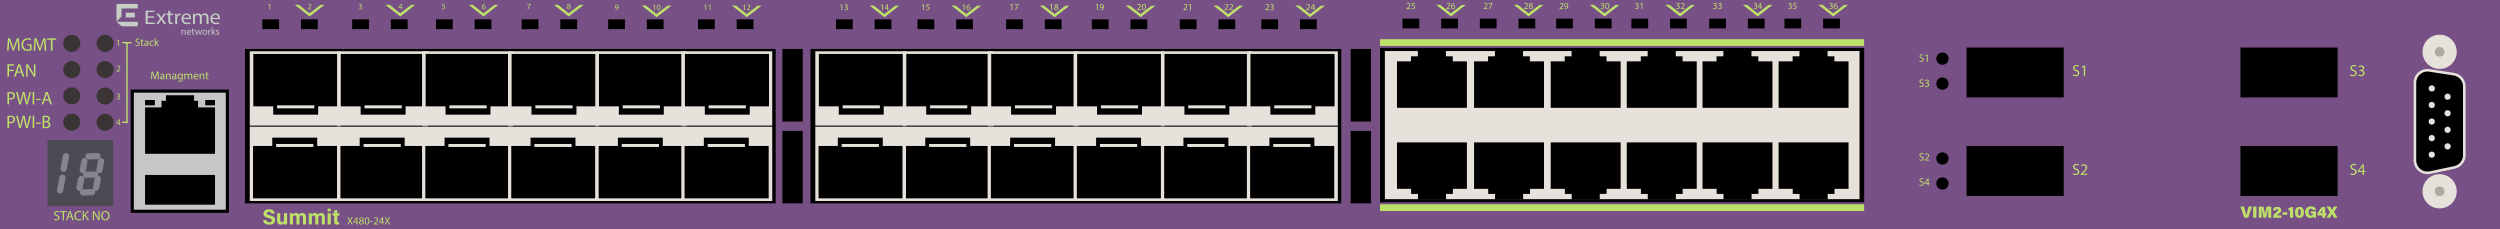 <?xml version="1.0" encoding="utf-8"?>
<!-- Copyright 2022 Virtual Console LLC. All rights reserved. Julia. Generator: Adobe Illustrator 23.1.0, SVG Export Plug-In . SVG Version: 6.00 Build 0)  -->
<svg version="1.1" id="Extreme_Summit_X480-24x-10G4X_Switches"
	 xmlns="http://www.w3.org/2000/svg" xmlns:xlink="http://www.w3.org/1999/xlink" x="0px" y="0px" viewBox="0 0 600 55"
	 style="enable-background:new 0 0 600 55;" xml:space="preserve">
<style type="text/css">
	.st0{fill:#775085;}
	.st1{fill:#E7E1DB;}
	.st2{fill:#3A3534;}
	.st3{fill:#AFA9A3;}
	.st4{fill:#BEE069;}
	.st5{fill:#4C4B54;}
	.st6{fill:#84858D;}
	.st7{fill:#C6C6C6;}
	.st8{fill:#C5CDC5;}
</style>
<g>
	<rect class="st0" width="600" height="55"/>
</g>
<g>
	<rect x="58.782" y="11.749" width="127.386" height="37.053"/>
</g>
<g>
	<g>
		<rect x="59.942" y="12.312" class="st1" width="21.821" height="17.831"/>
	</g>
	<g>
		<polygon points="80.983,12.946 60.798,12.946 60.798,25.522 65.575,25.522 65.575,27.518 
			76.361,27.518 76.361,25.522 80.983,25.522 		"/>
	</g>
	<g>
		<rect x="66.499" y="25.283" class="st1" width="8.937" height="0.717"/>
	</g>
	<g>
		<rect x="59.942" y="30.409" class="st1" width="21.821" height="17.831"/>
	</g>
	<g>
		<polygon points="60.721,47.605 80.906,47.605 80.906,35.029 76.13,35.029 
			76.13,33.034 65.344,33.034 65.344,35.029 60.721,35.029 		"/>
	</g>
	<g>
		<rect x="66.269" y="34.552" class="st1" width="8.937" height="0.717"/>
	</g>
</g>
<g>
	<g>
		<rect x="80.924" y="12.312" class="st1" width="21.821" height="17.831"/>
	</g>
	<g>
		<polygon points="101.966,12.946 81.781,12.946 81.781,25.522 86.557,25.522 86.557,27.518 
			97.343,27.518 97.343,25.522 101.966,25.522 		"/>
	</g>
	<g>
		<rect x="87.482" y="25.283" class="st1" width="8.937" height="0.717"/>
	</g>
	<g>
		<rect x="80.924" y="30.409" class="st1" width="21.821" height="17.831"/>
	</g>
	<g>
		<polygon points="81.704,47.605 101.889,47.605 101.889,35.029 97.113,35.029 
			97.113,33.034 86.327,33.034 86.327,35.029 81.704,35.029 		"/>
	</g>
	<g>
		<rect x="87.251" y="34.552" class="st1" width="8.937" height="0.717"/>
	</g>
</g>
<g>
	<g>
		<rect x="101.297" y="12.312" class="st1" width="21.821" height="17.831"/>
	</g>
	<g>
		<polygon points="122.339,12.946 102.154,12.946 102.154,25.522 106.931,25.522 
			106.931,27.518 117.716,27.518 117.716,25.522 122.339,25.522 		"/>
	</g>
	<g>
		<rect x="107.855" y="25.283" class="st1" width="8.937" height="0.717"/>
	</g>
	<g>
		<rect x="101.297" y="30.409" class="st1" width="21.821" height="17.831"/>
	</g>
	<g>
		<polygon points="102.077,47.605 122.262,47.605 122.262,35.029 117.486,35.029 
			117.486,33.034 106.7,33.034 106.7,35.029 102.077,35.029 		"/>
	</g>
	<g>
		<rect x="107.624" y="34.552" class="st1" width="8.937" height="0.717"/>
	</g>
</g>
<g>
	<g>
		<rect x="121.926" y="12.312" class="st1" width="21.821" height="17.831"/>
	</g>
	<g>
		<polygon points="142.968,12.946 122.783,12.946 122.783,25.522 127.56,25.522 
			127.56,27.518 138.346,27.518 138.346,25.522 142.968,25.522 		"/>
	</g>
	<g>
		<rect x="128.484" y="25.283" class="st1" width="8.937" height="0.717"/>
	</g>
	<g>
		<rect x="121.927" y="30.409" class="st1" width="21.821" height="17.831"/>
	</g>
	<g>
		<polygon points="122.706,47.605 142.891,47.605 142.891,35.029 138.115,35.029 
			138.115,33.034 127.329,33.034 127.329,35.029 122.706,35.029 		"/>
	</g>
	<g>
		<rect x="128.254" y="34.552" class="st1" width="8.937" height="0.717"/>
	</g>
</g>
<g>
	<g>
		<rect x="142.891" y="12.312" class="st1" width="21.821" height="17.831"/>
	</g>
	<g>
		<polygon points="163.933,12.946 143.748,12.946 143.748,25.522 148.525,25.522 
			148.525,27.518 159.31,27.518 159.31,25.522 163.933,25.522 		"/>
	</g>
	<g>
		<rect x="149.449" y="25.283" class="st1" width="8.937" height="0.717"/>
	</g>
	<g>
		<rect x="142.891" y="30.409" class="st1" width="21.821" height="17.831"/>
	</g>
	<g>
		<polygon points="143.671,47.605 163.856,47.605 163.856,35.029 159.08,35.029 
			159.08,33.034 148.294,33.034 148.294,35.029 143.671,35.029 		"/>
	</g>
	<g>
		<rect x="149.218" y="34.552" class="st1" width="8.937" height="0.717"/>
	</g>
</g>
<g>
	<g>
		<rect x="163.52" y="12.312" class="st1" width="21.821" height="17.831"/>
	</g>
	<g>
		<polygon points="184.562,12.946 164.377,12.946 164.377,25.522 169.154,25.522 
			169.154,27.518 179.94,27.518 179.94,25.522 184.562,25.522 		"/>
	</g>
	<g>
		<rect x="170.078" y="25.283" class="st1" width="8.937" height="0.717"/>
	</g>
	<g>
		<rect x="163.521" y="30.409" class="st1" width="21.821" height="17.831"/>
	</g>
	<g>
		<polygon points="164.3,47.605 184.485,47.605 184.485,35.029 179.709,35.029 
			179.709,33.034 168.923,33.034 168.923,35.029 164.3,35.029 		"/>
	</g>
	<g>
		<rect x="169.847" y="34.552" class="st1" width="8.937" height="0.717"/>
	</g>
</g>
<g>
	<rect x="194.515" y="11.749" width="127.386" height="37.053"/>
</g>
<g>
	<g>
		<rect x="195.675" y="12.312" class="st1" width="21.821" height="17.831"/>
	</g>
	<g>
		<polygon points="216.716,12.946 196.531,12.946 196.531,25.522 201.308,25.522 
			201.308,27.518 212.094,27.518 212.094,25.522 216.716,25.522 		"/>
	</g>
	<g>
		<rect x="202.232" y="25.283" class="st1" width="8.937" height="0.717"/>
	</g>
	<g>
		<rect x="195.675" y="30.409" class="st1" width="21.821" height="17.831"/>
	</g>
	<g>
		<polygon points="196.454,47.605 216.639,47.605 216.639,35.029 211.863,35.029 
			211.863,33.034 201.077,33.034 201.077,35.029 196.454,35.029 		"/>
	</g>
	<g>
		<rect x="202.002" y="34.552" class="st1" width="8.937" height="0.717"/>
	</g>
</g>
<g>
	<g>
		<rect x="216.657" y="12.312" class="st1" width="21.821" height="17.831"/>
	</g>
	<g>
		<polygon points="237.699,12.946 217.514,12.946 217.514,25.522 222.29,25.522 
			222.29,27.518 233.076,27.518 233.076,25.522 237.699,25.522 		"/>
	</g>
	<g>
		<rect x="223.215" y="25.283" class="st1" width="8.937" height="0.717"/>
	</g>
	<g>
		<rect x="216.657" y="30.409" class="st1" width="21.821" height="17.831"/>
	</g>
	<g>
		<polygon points="217.437,47.605 237.622,47.605 237.622,35.029 232.846,35.029 
			232.846,33.034 222.06,33.034 222.06,35.029 217.437,35.029 		"/>
	</g>
	<g>
		<rect x="222.984" y="34.552" class="st1" width="8.937" height="0.717"/>
	</g>
</g>
<g>
	<g>
		<rect x="237.03" y="12.312" class="st1" width="21.821" height="17.831"/>
	</g>
	<g>
		<polygon points="258.072,12.946 237.887,12.946 237.887,25.522 242.664,25.522 
			242.664,27.518 253.449,27.518 253.449,25.522 258.072,25.522 		"/>
	</g>
	<g>
		<rect x="243.588" y="25.283" class="st1" width="8.937" height="0.717"/>
	</g>
	<g>
		<rect x="237.03" y="30.409" class="st1" width="21.821" height="17.831"/>
	</g>
	<g>
		<polygon points="237.81,47.605 257.995,47.605 257.995,35.029 253.219,35.029 
			253.219,33.034 242.433,33.034 242.433,35.029 237.81,35.029 		"/>
	</g>
	<g>
		<rect x="243.357" y="34.552" class="st1" width="8.937" height="0.717"/>
	</g>
</g>
<g>
	<g>
		<rect x="257.659" y="12.312" class="st1" width="21.821" height="17.831"/>
	</g>
	<g>
		<polygon points="278.701,12.946 258.516,12.946 258.516,25.522 263.293,25.522 
			263.293,27.518 274.079,27.518 274.079,25.522 278.701,25.522 		"/>
	</g>
	<g>
		<rect x="264.217" y="25.283" class="st1" width="8.937" height="0.717"/>
	</g>
	<g>
		<rect x="257.66" y="30.409" class="st1" width="21.821" height="17.831"/>
	</g>
	<g>
		<polygon points="258.439,47.605 278.624,47.605 278.624,35.029 273.848,35.029 
			273.848,33.034 263.062,33.034 263.062,35.029 258.439,35.029 		"/>
	</g>
	<g>
		<rect x="263.987" y="34.552" class="st1" width="8.937" height="0.717"/>
	</g>
</g>
<g>
	<g>
		<rect x="278.624" y="12.312" class="st1" width="21.821" height="17.831"/>
	</g>
	<g>
		<polygon points="299.666,12.946 279.481,12.946 279.481,25.522 284.258,25.522 
			284.258,27.518 295.043,27.518 295.043,25.522 299.666,25.522 		"/>
	</g>
	<g>
		<rect x="285.182" y="25.283" class="st1" width="8.937" height="0.717"/>
	</g>
	<g>
		<rect x="278.624" y="30.409" class="st1" width="21.821" height="17.831"/>
	</g>
	<g>
		<polygon points="279.404,47.605 299.589,47.605 299.589,35.029 294.813,35.029 
			294.813,33.034 284.027,33.034 284.027,35.029 279.404,35.029 		"/>
	</g>
	<g>
		<rect x="284.951" y="34.552" class="st1" width="8.937" height="0.717"/>
	</g>
</g>
<g>
	<g>
		<rect x="299.253" y="12.312" class="st1" width="21.821" height="17.831"/>
	</g>
	<g>
		<polygon points="320.295,12.946 300.11,12.946 300.11,25.522 304.887,25.522 
			304.887,27.518 315.673,27.518 315.673,25.522 320.295,25.522 		"/>
	</g>
	<g>
		<rect x="305.811" y="25.283" class="st1" width="8.937" height="0.717"/>
	</g>
	<g>
		<rect x="299.254" y="30.409" class="st1" width="21.821" height="17.831"/>
	</g>
	<g>
		<polygon points="300.033,47.605 320.218,47.605 320.218,35.029 315.442,35.029 
			315.442,33.034 304.656,33.034 304.656,35.029 300.033,35.029 		"/>
	</g>
	<g>
		<rect x="305.581" y="34.552" class="st1" width="8.937" height="0.717"/>
	</g>
</g>
<g>
	<circle class="st2" cx="17.222" cy="10.407" r="2.054"/>
</g>
<g>
	<circle class="st2" cx="17.222" cy="16.705" r="2.054"/>
</g>
<g>
	<circle class="st2" cx="25.222" cy="10.407" r="2.054"/>
</g>
<g>
	<circle class="st2" cx="25.222" cy="16.705" r="2.054"/>
</g>
<g>
	<circle class="st2" cx="25.222" cy="23.055" r="2.054"/>
</g>
<g>
	<circle class="st2" cx="25.222" cy="29.354" r="2.054"/>
</g>
<g>
	<circle class="st2" cx="17.222" cy="23.004" r="2.054"/>
</g>
<g>
	<circle class="st2" cx="17.222" cy="29.302" r="2.054"/>
</g>
<g>
	<g>
		<g>
			<g>
				<g>
					<path d="M589.062,40.185l-5.872,1.24c-1.86,0.393-3.609-1.026-3.609-2.927V19.847
						c0-1.834,1.635-3.236,3.447-2.957l5.872,0.905
						c1.459,0.225,2.536,1.48,2.536,2.957v16.506
						C591.436,38.672,590.446,39.893,589.062,40.185z"/>
				</g>
			</g>
		</g>
		<g>
			<g>
				<g>
					<path class="st1" d="M582.567,41.801c-0.75,0-1.479-0.255-2.074-0.738
						c-0.777-0.63-1.223-1.565-1.223-2.565v-18.651
						c0-0.965,0.421-1.88,1.153-2.508c0.734-0.628,1.705-0.902,2.652-0.757
						l5.873,0.905c1.622,0.251,2.799,1.623,2.799,3.264v16.506
						c0,1.552-1.102,2.911-2.621,3.231l-5.872,1.239
						C583.027,41.777,582.796,41.801,582.567,41.801z M582.57,17.166
						c-0.635,0-1.253,0.226-1.742,0.646c-0.595,0.51-0.936,1.251-0.936,2.034
						v18.651c0,0.811,0.361,1.569,0.992,2.08c0.63,0.512,1.448,0.708,2.242,0.541
						l5.872-1.239c1.232-0.26,2.127-1.364,2.127-2.623V20.752
						c0-1.332-0.955-2.445-2.271-2.649l-5.873-0.905
						C582.844,17.177,582.707,17.166,582.57,17.166z"/>
				</g>
			</g>
		</g>
	</g>
	<g>
		<g>
			<g>
				<circle class="st1" cx="583.621" cy="21.224" r="0.744"/>
			</g>
		</g>
	</g>
	<g>
		<g>
			<g>
				<circle class="st1" cx="583.621" cy="25.198" r="0.744"/>
			</g>
		</g>
	</g>
	<g>
		<g>
			<g>
				<circle class="st1" cx="583.621" cy="29.173" r="0.744"/>
			</g>
		</g>
	</g>
	<g>
		<g>
			<g>
				<circle class="st1" cx="583.621" cy="33.147" r="0.744"/>
			</g>
		</g>
	</g>
	<g>
		<g>
			<g>
				<circle class="st1" cx="583.621" cy="37.121" r="0.744"/>
			</g>
		</g>
	</g>
	<g>
		<g>
			<g>
				<circle class="st1" cx="587.423" cy="23.211" r="0.744"/>
			</g>
		</g>
	</g>
	<g>
		<g>
			<g>
				<circle class="st1" cx="587.423" cy="27.186" r="0.744"/>
			</g>
		</g>
	</g>
	<g>
		<g>
			<g>
				<circle class="st1" cx="587.423" cy="31.16" r="0.744"/>
			</g>
		</g>
	</g>
	<g>
		<g>
			<g>
				<circle class="st1" cx="587.423" cy="35.134" r="0.744"/>
			</g>
		</g>
	</g>
	<g>
		<g>
			<g>
				<circle class="st1" cx="585.509" cy="12.437" r="4.108"/>
			</g>
		</g>
	</g>
	<g>
		<g>
			<g>
				<circle class="st3" cx="585.509" cy="12.437" r="1.157"/>
			</g>
		</g>
	</g>
	<g>
		<g>
			<g>
				<circle class="st1" cx="585.509" cy="45.909" r="4.108"/>
			</g>
		</g>
	</g>
	<g>
		<g>
			<g>
				<circle class="st3" cx="585.509" cy="45.909" r="1.157"/>
			</g>
		</g>
	</g>
</g>
<g>
	<g>
		<path class="st4" d="M4.28,10.865c-0.022-0.413-0.048-0.91-0.044-1.279H4.223
			c-0.101,0.347-0.224,0.716-0.374,1.125l-0.523,1.437H3.037l-0.479-1.411
			c-0.141-0.417-0.259-0.8-0.343-1.151H2.206
			c-0.009,0.369-0.031,0.866-0.057,1.31l-0.079,1.27H1.705L1.912,9.204h0.488
			l0.505,1.433c0.123,0.365,0.224,0.69,0.299,0.998h0.013
			c0.075-0.299,0.18-0.624,0.312-0.998l0.527-1.433h0.488l0.185,2.962H4.355
			L4.28,10.865z"/>
	</g>
	<g>
		<path class="st4" d="M7.57,12.034c-0.171,0.062-0.51,0.163-0.91,0.163
			c-0.448,0-0.817-0.114-1.107-0.391c-0.255-0.246-0.413-0.642-0.413-1.103
			c0.004-0.883,0.611-1.529,1.604-1.529c0.343,0,0.611,0.075,0.738,0.136
			L7.39,9.621c-0.158-0.07-0.356-0.127-0.655-0.127
			c-0.721,0-1.191,0.448-1.191,1.191c0,0.751,0.453,1.195,1.143,1.195
			c0.25,0,0.422-0.035,0.51-0.079V10.918H6.595v-0.308h0.976V12.034z"/>
	</g>
	<g>
		<path class="st4" d="M10.649,10.865c-0.022-0.413-0.048-0.91-0.044-1.279h-0.013
			c-0.101,0.347-0.224,0.716-0.374,1.125l-0.523,1.437H9.406l-0.479-1.411
			c-0.141-0.417-0.259-0.8-0.343-1.151H8.575
			c-0.009,0.369-0.031,0.866-0.057,1.31l-0.079,1.27H8.074l0.207-2.962h0.488
			l0.505,1.433c0.123,0.365,0.224,0.69,0.299,0.998h0.013
			c0.075-0.299,0.18-0.624,0.312-0.998l0.527-1.433h0.488l0.185,2.962H10.724
			L10.649,10.865z"/>
	</g>
	<g>
		<path class="st4" d="M12.204,9.529h-0.901V9.204h2.193v0.325H12.59v2.637h-0.387V9.529z"
			/>
	</g>
</g>
<g>
	<g>
		<path class="st4" d="M1.784,15.427h1.595v0.321H2.166v0.984h1.121v0.316H2.166v1.34
			H1.784V15.427z"/>
	</g>
	<g>
		<path class="st4" d="M4.06,17.457l-0.308,0.932H3.357l1.006-2.962H4.825l1.011,2.962
			H5.427l-0.316-0.932H4.06z M5.031,17.158l-0.29-0.853
			c-0.066-0.193-0.11-0.369-0.154-0.54H4.579
			c-0.044,0.176-0.092,0.355-0.149,0.536l-0.29,0.856H5.031z"/>
	</g>
	<g>
		<path class="st4" d="M6.269,18.388V15.427h0.417l0.949,1.499
			c0.22,0.347,0.391,0.659,0.532,0.962l0.009-0.004
			c-0.035-0.396-0.044-0.756-0.044-1.218V15.427h0.36v2.962H8.106l-0.94-1.503
			c-0.207-0.329-0.404-0.668-0.554-0.988l-0.013,0.004
			c0.022,0.374,0.031,0.729,0.031,1.222v1.266H6.269z"/>
	</g>
</g>
<g>
	<g>
		<path class="st4" d="M1.784,22.131c0.185-0.03,0.426-0.057,0.734-0.057
			c0.378,0,0.655,0.088,0.831,0.246c0.163,0.141,0.259,0.355,0.259,0.619
			c0,0.269-0.079,0.479-0.229,0.633C3.177,23.788,2.848,23.897,2.474,23.897
			c-0.114,0-0.22-0.004-0.308-0.026v1.187H1.784V22.131z M2.166,23.559
			c0.083,0.021,0.189,0.03,0.316,0.03c0.461,0,0.743-0.224,0.743-0.633
			c0-0.391-0.277-0.58-0.699-0.58c-0.167,0-0.294,0.014-0.36,0.031V23.559z"/>
	</g>
	<g>
		<path class="st4" d="M4.604,25.057l-0.751-2.962h0.404l0.352,1.499
			c0.088,0.369,0.167,0.738,0.22,1.023h0.009
			c0.048-0.294,0.141-0.646,0.242-1.028l0.396-1.494h0.4l0.36,1.503
			c0.083,0.352,0.163,0.703,0.207,1.016h0.009
			c0.062-0.325,0.145-0.655,0.237-1.024l0.391-1.494h0.391L6.63,25.057H6.23
			l-0.374-1.542c-0.092-0.378-0.154-0.668-0.193-0.967H5.655
			c-0.053,0.294-0.119,0.584-0.229,0.967l-0.422,1.542H4.604z"/>
	</g>
	<g>
		<path class="st4" d="M8.219,22.096v2.962H7.837v-2.962H8.219z"/>
	</g>
	<g>
		<path class="st4" d="M9.77,23.726v0.285H8.684v-0.285H9.77z"/>
	</g>
	<g>
		<path class="st4" d="M10.697,24.126l-0.308,0.932H9.994l1.006-2.962h0.461l1.011,2.962
			h-0.409l-0.316-0.932H10.697z M11.668,23.827l-0.29-0.853
			c-0.066-0.193-0.11-0.369-0.154-0.54H11.215
			c-0.044,0.176-0.092,0.355-0.149,0.536l-0.29,0.856H11.668z"/>
	</g>
</g>
<g>
	<g>
		<path class="st4" d="M1.784,27.818c0.185-0.031,0.426-0.058,0.734-0.058
			c0.378,0,0.655,0.088,0.831,0.246c0.163,0.141,0.259,0.356,0.259,0.62
			c0,0.268-0.079,0.479-0.229,0.633C3.177,29.474,2.848,29.585,2.474,29.585
			c-0.114,0-0.22-0.005-0.308-0.026v1.187H1.784V27.818z M2.166,29.246
			c0.083,0.022,0.189,0.031,0.316,0.031c0.461,0,0.743-0.225,0.743-0.633
			c0-0.392-0.277-0.58-0.699-0.58c-0.167,0-0.294,0.013-0.36,0.03V29.246z"/>
	</g>
	<g>
		<path class="st4" d="M4.604,30.745l-0.751-2.962h0.404l0.352,1.498
			c0.088,0.369,0.167,0.738,0.22,1.024h0.009
			c0.048-0.295,0.141-0.646,0.242-1.028l0.396-1.494h0.4l0.36,1.503
			c0.083,0.352,0.163,0.703,0.207,1.015h0.009
			c0.062-0.325,0.145-0.654,0.237-1.023l0.391-1.494h0.391L6.63,30.745H6.23
			l-0.374-1.543c-0.092-0.378-0.154-0.668-0.193-0.967H5.655
			c-0.053,0.295-0.119,0.585-0.229,0.967l-0.422,1.543H4.604z"/>
	</g>
	<g>
		<path class="st4" d="M8.219,27.783v2.962H7.837v-2.962H8.219z"/>
	</g>
	<g>
		<path class="st4" d="M9.77,29.413v0.286H8.684v-0.286H9.77z"/>
	</g>
	<g>
		<path class="st4" d="M10.235,27.822c0.167-0.035,0.431-0.062,0.699-0.062
			c0.382,0,0.628,0.066,0.813,0.216c0.154,0.114,0.246,0.29,0.246,0.522
			c0,0.286-0.189,0.536-0.501,0.65v0.009c0.281,0.07,0.611,0.304,0.611,0.743
			c0,0.255-0.101,0.448-0.25,0.593c-0.207,0.189-0.541,0.277-1.024,0.277
			c-0.264,0-0.466-0.018-0.593-0.035V27.822z M10.618,29.035h0.347
			c0.404,0,0.642-0.211,0.642-0.496c0-0.348-0.264-0.483-0.65-0.483
			c-0.176,0-0.277,0.013-0.338,0.026V29.035z M10.618,30.455
			c0.075,0.013,0.185,0.018,0.321,0.018c0.396,0,0.76-0.146,0.76-0.576
			c0-0.404-0.347-0.571-0.765-0.571h-0.316V30.455z"/>
	</g>
</g>
<g>
	<rect x="336.597" y="4.472" width="4.021" height="2.345"/>
</g>
<g>
	<rect x="345.88" y="4.472" width="4.021" height="2.345"/>
</g>
<g>
	<rect x="355.163" y="4.472" width="4.021" height="2.345"/>
</g>
<g>
	<rect x="364.447" y="4.472" width="4.021" height="2.345"/>
</g>
<g>
	<g>
		<polygon class="st4" points="71.737,1.153 74.291,3.191 76.921,1.174 77.866,1.178 
			74.304,3.954 70.729,1.153 		"/>
	</g>
</g>
<g>
	<g>
		<path class="st4" d="M64.674,1.087h-0.004L64.444,1.209l-0.034-0.134l0.284-0.152h0.15
			v1.299h-0.17V1.087z"/>
	</g>
</g>
<g>
	<g>
		<path class="st4" d="M73.917,2.222V2.115l0.138-0.134
			c0.332-0.316,0.481-0.484,0.483-0.68c0-0.132-0.064-0.254-0.258-0.254
			c-0.118,0-0.216,0.06-0.276,0.11l-0.056-0.124
			c0.09-0.076,0.218-0.132,0.368-0.132c0.28,0,0.398,0.192,0.398,0.378
			c0,0.24-0.174,0.434-0.448,0.697l-0.104,0.096v0.004h0.583v0.146H73.917z"/>
	</g>
</g>
<g>
	<g>
		<polygon class="st4" points="93.495,1.153 96.049,3.191 98.68,1.174 99.624,1.178 
			96.062,3.954 92.487,1.153 		"/>
	</g>
</g>
<g>
	<g>
		<path class="st4" d="M86.092,2.021c0.05,0.032,0.166,0.082,0.288,0.082
			c0.226,0,0.296-0.144,0.293-0.251c-0.002-0.182-0.166-0.26-0.335-0.26h-0.098
			V1.459h0.098c0.128,0,0.29-0.066,0.29-0.22c0-0.104-0.066-0.196-0.228-0.196
			c-0.104,0-0.204,0.046-0.26,0.086l-0.046-0.128
			c0.068-0.05,0.2-0.1,0.34-0.1c0.256,0,0.372,0.152,0.372,0.31
			c0,0.134-0.08,0.248-0.24,0.306v0.004c0.16,0.032,0.29,0.152,0.29,0.334
			c0,0.208-0.162,0.39-0.474,0.39c-0.146,0-0.274-0.046-0.338-0.088
			L86.092,2.021z"/>
	</g>
</g>
<g>
	<g>
		<path class="st4" d="M96.219,2.222V1.868h-0.604V1.753l0.58-0.83h0.19v0.808h0.182
			v0.138h-0.182v0.354H96.219z M96.219,1.731V1.297
			c0-0.068,0.002-0.136,0.006-0.204h-0.006c-0.04,0.076-0.072,0.132-0.108,0.192
			l-0.318,0.442v0.004H96.219z"/>
	</g>
</g>
<g>
	<g>
		<polygon class="st4" points="113.475,1.153 116.029,3.191 118.66,1.174 119.604,1.178 
			116.042,3.954 112.467,1.153 		"/>
	</g>
</g>
<g>
	<g>
		<path class="st4" d="M106.806,1.071h-0.496l-0.05,0.334
			c0.03-0.004,0.058-0.008,0.106-0.008c0.1,0,0.2,0.022,0.28,0.07
			c0.102,0.058,0.186,0.17,0.186,0.333c0,0.254-0.202,0.444-0.484,0.444
			c-0.142,0-0.262-0.04-0.324-0.08l0.044-0.134
			c0.054,0.032,0.16,0.072,0.278,0.072c0.166,0,0.308-0.108,0.308-0.282
			c-0.002-0.168-0.114-0.288-0.374-0.288c-0.074,0-0.132,0.008-0.18,0.014
			l0.083-0.624h0.622V1.071z"/>
	</g>
</g>
<g>
	<g>
		<path class="st4" d="M116.397,1.047c-0.036-0.002-0.082,0-0.132,0.008
			c-0.276,0.046-0.422,0.248-0.452,0.462h0.006
			c0.062-0.082,0.17-0.15,0.314-0.15c0.229,0,0.392,0.166,0.392,0.42
			c0,0.238-0.162,0.458-0.432,0.458c-0.278,0-0.46-0.216-0.46-0.554
			c0-0.256,0.092-0.458,0.22-0.585c0.108-0.106,0.251-0.172,0.416-0.192
			c0.052-0.008,0.096-0.01,0.128-0.01V1.047z M116.347,1.797
			c0-0.186-0.106-0.298-0.268-0.298c-0.106,0-0.204,0.066-0.252,0.16
			c-0.012,0.02-0.02,0.046-0.02,0.078c0.004,0.214,0.102,0.372,0.286,0.372
			C116.245,2.109,116.347,1.983,116.347,1.797z"/>
	</g>
</g>
<g>
	<g>
		<polygon class="st4" points="133.932,1.153 136.486,3.191 139.116,1.174 140.06,1.178 
			136.498,3.954 132.923,1.153 		"/>
	</g>
</g>
<g>
	<g>
		<polygon class="st4" points="345.657,1.156 348.211,3.193 350.841,1.177 351.786,1.181 
			348.223,3.957 344.649,1.156 		"/>
	</g>
</g>
<g>
	<g>
		<polygon class="st4" points="364.295,1.156 366.849,3.193 369.48,1.177 370.424,1.181 
			366.862,3.957 363.287,1.156 		"/>
	</g>
</g>
<g>
	<g>
		<path class="st4" d="M127.331,0.923v0.116l-0.566,1.184h-0.182l0.563-1.149V1.069h-0.636
			V0.923H127.331z"/>
	</g>
</g>
<g>
	<g>
		<path class="st4" d="M136.096,1.893c0-0.164,0.098-0.28,0.258-0.348l-0.002-0.006
			c-0.144-0.068-0.206-0.18-0.206-0.292c0-0.206,0.174-0.346,0.402-0.346
			c0.251,0,0.377,0.158,0.377,0.32c0,0.11-0.054,0.228-0.214,0.304v0.006
			c0.162,0.064,0.262,0.178,0.262,0.335c0,0.226-0.194,0.378-0.442,0.378
			C136.26,2.244,136.096,2.082,136.096,1.893z M136.796,1.885
			c0-0.158-0.11-0.234-0.286-0.284c-0.152,0.044-0.234,0.144-0.234,0.268
			c-0.006,0.132,0.094,0.248,0.26,0.248C136.694,2.117,136.796,2.018,136.796,1.885
			z M136.312,1.235c0,0.13,0.098,0.2,0.248,0.24
			c0.112-0.038,0.198-0.118,0.198-0.236c0-0.104-0.062-0.212-0.22-0.212
			C136.392,1.027,136.312,1.123,136.312,1.235z"/>
	</g>
</g>
<g>
	<g>
		<path class="st4" d="M37.856,18.213c-0.014-0.26-0.031-0.572-0.028-0.804H37.82
			c-0.063,0.218-0.141,0.45-0.235,0.707l-0.329,0.903h-0.182L36.773,18.133
			c-0.088-0.263-0.163-0.503-0.215-0.724h-0.005
			c-0.005,0.232-0.02,0.544-0.036,0.823l-0.049,0.798h-0.229l0.13-1.861h0.307
			l0.317,0.9c0.078,0.229,0.141,0.434,0.188,0.627h0.008
			c0.047-0.188,0.113-0.393,0.196-0.627l0.332-0.9h0.307l0.116,1.861h-0.235
			L37.856,18.213z"/>
	</g>
	<g>
		<path class="st4" d="M39.254,19.031l-0.02-0.168h-0.008
			c-0.074,0.105-0.218,0.199-0.409,0.199c-0.271,0-0.409-0.19-0.409-0.384
			c0-0.323,0.287-0.5,0.804-0.497v-0.028c0-0.11-0.03-0.309-0.304-0.309
			c-0.125,0-0.254,0.039-0.348,0.099l-0.055-0.16
			c0.11-0.072,0.271-0.119,0.439-0.119c0.409,0,0.508,0.279,0.508,0.547v0.5
			c0,0.116,0.005,0.229,0.022,0.32H39.254z M39.218,18.348
			c-0.265-0.005-0.566,0.042-0.566,0.301c0,0.158,0.105,0.232,0.229,0.232
			c0.174,0,0.285-0.111,0.323-0.224c0.008-0.025,0.014-0.052,0.014-0.077V18.348z"
			/>
	</g>
	<g>
		<path class="st4" d="M39.845,18.055c0-0.138-0.003-0.251-0.011-0.362h0.215l0.014,0.221
			h0.005c0.066-0.127,0.221-0.251,0.442-0.251c0.185,0,0.472,0.11,0.472,0.569
			v0.798h-0.243v-0.771c0-0.215-0.081-0.395-0.31-0.395
			c-0.16,0-0.285,0.113-0.326,0.249c-0.011,0.03-0.017,0.072-0.017,0.113v0.804
			h-0.243V18.055z"/>
	</g>
	<g>
		<path class="st4" d="M42.117,19.031l-0.02-0.168H42.089
			c-0.074,0.105-0.218,0.199-0.409,0.199c-0.271,0-0.409-0.19-0.409-0.384
			c0-0.323,0.287-0.5,0.804-0.497v-0.028c0-0.11-0.03-0.309-0.304-0.309
			c-0.125,0-0.254,0.039-0.348,0.099l-0.055-0.16
			c0.11-0.072,0.271-0.119,0.439-0.119c0.409,0,0.508,0.279,0.508,0.547v0.5
			c0,0.116,0.005,0.229,0.022,0.32H42.117z M42.081,18.348
			c-0.265-0.005-0.566,0.042-0.566,0.301c0,0.158,0.105,0.232,0.229,0.232
			c0.174,0,0.285-0.111,0.323-0.224c0.008-0.025,0.014-0.052,0.014-0.077V18.348z"
			/>
	</g>
	<g>
		<path class="st4" d="M43.858,17.694c-0.006,0.097-0.011,0.205-0.011,0.368v0.776
			c0,0.307-0.061,0.495-0.19,0.61c-0.13,0.122-0.318,0.16-0.486,0.16
			c-0.16,0-0.337-0.039-0.445-0.11l0.061-0.185
			c0.088,0.055,0.227,0.105,0.392,0.105c0.249,0,0.431-0.13,0.431-0.467v-0.149
			h-0.005c-0.075,0.124-0.218,0.224-0.425,0.224c-0.332,0-0.569-0.282-0.569-0.652
			c0-0.453,0.295-0.71,0.602-0.71c0.232,0,0.359,0.122,0.417,0.232h0.005
			l0.011-0.202H43.858z M43.607,18.221c0-0.042-0.003-0.078-0.014-0.111
			c-0.044-0.141-0.163-0.257-0.34-0.257c-0.232,0-0.398,0.196-0.398,0.506
			c0,0.262,0.133,0.48,0.395,0.48c0.149,0,0.285-0.094,0.337-0.249
			c0.014-0.042,0.02-0.088,0.02-0.13V18.221z"/>
	</g>
	<g>
		<path class="st4" d="M44.233,18.055c0-0.138-0.003-0.251-0.011-0.362h0.213l0.011,0.216
			h0.008c0.075-0.127,0.199-0.246,0.42-0.246c0.182,0,0.32,0.11,0.378,0.268
			h0.005c0.042-0.075,0.094-0.133,0.149-0.174c0.08-0.061,0.168-0.094,0.295-0.094
			c0.177,0,0.439,0.116,0.439,0.58v0.787h-0.237V18.274
			c0-0.257-0.094-0.412-0.29-0.412c-0.138,0-0.246,0.103-0.287,0.221
			c-0.011,0.033-0.02,0.077-0.02,0.122v0.826H45.07v-0.801
			c0-0.213-0.094-0.368-0.279-0.368c-0.152,0-0.262,0.122-0.301,0.243
			c-0.014,0.036-0.02,0.078-0.02,0.119v0.807h-0.237V18.055z"/>
	</g>
	<g>
		<path class="st4" d="M46.67,18.407c0.005,0.329,0.215,0.464,0.458,0.464
			c0.174,0,0.279-0.03,0.37-0.069l0.042,0.174
			c-0.086,0.039-0.232,0.083-0.445,0.083c-0.412,0-0.657-0.271-0.657-0.674
			c0-0.403,0.237-0.721,0.627-0.721c0.437,0,0.552,0.384,0.552,0.63
			c0,0.05-0.005,0.088-0.008,0.113H46.67z M47.382,18.232
			c0.003-0.154-0.063-0.395-0.337-0.395c-0.246,0-0.354,0.226-0.373,0.395H47.382z"
			/>
	</g>
	<g>
		<path class="st4" d="M47.917,18.055c0-0.138-0.003-0.251-0.011-0.362h0.215l0.014,0.221
			h0.005c0.066-0.127,0.221-0.251,0.442-0.251c0.185,0,0.472,0.11,0.472,0.569
			v0.798h-0.243v-0.771c0-0.215-0.081-0.395-0.31-0.395
			c-0.16,0-0.285,0.113-0.326,0.249c-0.011,0.03-0.017,0.072-0.017,0.113v0.804
			H47.917V18.055z"/>
	</g>
	<g>
		<path class="st4" d="M49.73,17.31v0.384h0.348v0.185h-0.348v0.721
			c0,0.166,0.047,0.259,0.183,0.259c0.063,0,0.11-0.008,0.141-0.017l0.011,0.183
			c-0.047,0.019-0.122,0.033-0.215,0.033c-0.113,0-0.205-0.036-0.263-0.103
			c-0.069-0.072-0.094-0.19-0.094-0.348v-0.729h-0.207v-0.185h0.207v-0.32
			L49.73,17.31z"/>
	</g>
</g>
<g>
	<rect x="145.96" y="4.65" width="4.021" height="2.345"/>
</g>
<g>
	<rect x="155.243" y="4.65" width="4.021" height="2.345"/>
</g>
<g>
	<rect x="167.526" y="4.65" width="4.021" height="2.345"/>
</g>
<g>
	<rect x="176.809" y="4.65" width="4.021" height="2.345"/>
</g>
<g>
	<g>
		<polygon class="st4" points="155.02,1.334 157.573,3.372 160.204,1.355 161.148,1.359 
			157.586,4.135 154.011,1.334 		"/>
	</g>
</g>
<g>
	<g>
		<polygon class="st4" points="176.658,1.334 179.212,3.372 181.842,1.355 182.787,1.359 
			179.225,4.135 175.65,1.334 		"/>
	</g>
</g>
<g>
	<g>
		<path class="st4" d="M147.684,2.3c0.038,0.004,0.083,0,0.143-0.006
			c0.103-0.014,0.199-0.057,0.274-0.127c0.086-0.079,0.149-0.193,0.173-0.349
			h-0.006c-0.072,0.089-0.177,0.141-0.308,0.141c-0.235,0-0.387-0.177-0.387-0.401
			c0-0.248,0.179-0.465,0.447-0.465c0.268,0,0.433,0.218,0.433,0.552
			c0,0.288-0.097,0.489-0.226,0.614c-0.101,0.099-0.24,0.159-0.381,0.175
			c-0.064,0.01-0.121,0.012-0.163,0.01V2.3z M147.749,1.547
			c0,0.163,0.099,0.278,0.252,0.278c0.119,0,0.211-0.059,0.258-0.137
			c0.01-0.016,0.016-0.036,0.016-0.064c0-0.224-0.083-0.395-0.268-0.395
			C147.855,1.229,147.749,1.361,147.749,1.547z"/>
	</g>
</g>
<g>
	<g>
		<path class="st4" d="M156.991,1.281h-0.004L156.759,1.404l-0.034-0.135l0.286-0.153h0.151
			v1.309h-0.171V1.281z"/>
	</g>
	<g>
		<path class="st4" d="M158.511,1.756c0,0.445-0.166,0.691-0.456,0.691
			c-0.255,0-0.429-0.24-0.433-0.672c0-0.439,0.189-0.681,0.456-0.681
			C158.354,1.093,158.511,1.34,158.511,1.756z M157.8,1.777
			c0,0.34,0.104,0.534,0.266,0.534c0.181,0,0.268-0.211,0.268-0.546
			c0-0.322-0.083-0.534-0.266-0.534C157.913,1.231,157.8,1.42,157.8,1.777z"/>
	</g>
</g>
<g>
	<g>
		<path class="st4" d="M169.291,1.281h-0.004L169.06,1.404l-0.034-0.135l0.286-0.153h0.151
			v1.309h-0.171V1.281z"/>
	</g>
	<g>
		<path class="st4" d="M170.326,1.281h-0.004L170.094,1.404l-0.034-0.135l0.286-0.153h0.151
			v1.309h-0.171V1.281z"/>
	</g>
</g>
<g>
	<g>
		<path class="st4" d="M178.616,1.281h-0.004L178.385,1.404l-0.034-0.135l0.286-0.153h0.151
			v1.309h-0.171V1.281z"/>
	</g>
	<g>
		<path class="st4" d="M179.267,2.425V2.316l0.139-0.135
			c0.334-0.318,0.485-0.487,0.487-0.685c0-0.133-0.064-0.256-0.26-0.256
			c-0.119,0-0.217,0.061-0.278,0.111l-0.056-0.125
			c0.09-0.077,0.219-0.133,0.371-0.133c0.282,0,0.401,0.193,0.401,0.381
			c0,0.242-0.175,0.437-0.451,0.703l-0.105,0.097v0.004h0.588v0.147H179.267z"/>
	</g>
</g>
<g>
	<rect x="200.637" y="4.65" width="4.021" height="2.345"/>
</g>
<g>
	<rect x="209.92" y="4.65" width="4.021" height="2.345"/>
</g>
<g>
	<rect x="220.203" y="4.65" width="4.021" height="2.345"/>
</g>
<g>
	<rect x="229.486" y="4.65" width="4.021" height="2.345"/>
</g>
<g>
	<rect x="62.96" y="4.65" width="4.021" height="2.345"/>
</g>
<g>
	<rect x="72.243" y="4.65" width="4.021" height="2.345"/>
</g>
<g>
	<rect x="84.526" y="4.65" width="4.021" height="2.345"/>
</g>
<g>
	<rect x="93.809" y="4.65" width="4.021" height="2.345"/>
</g>
<g>
	<rect x="104.637" y="4.65" width="4.021" height="2.345"/>
</g>
<g>
	<rect x="113.92" y="4.65" width="4.021" height="2.345"/>
</g>
<g>
	<rect x="125.203" y="4.65" width="4.021" height="2.345"/>
</g>
<g>
	<rect x="134.486" y="4.65" width="4.021" height="2.345"/>
</g>
<g>
	<g>
		<polygon class="st4" points="209.697,1.334 212.25,3.372 214.881,1.355 215.825,1.359 
			212.263,4.135 208.688,1.334 		"/>
	</g>
</g>
<g>
	<g>
		<polygon class="st4" points="229.335,1.334 231.889,3.372 234.519,1.355 235.464,1.359 
			231.902,4.135 228.327,1.334 		"/>
	</g>
</g>
<g>
	<g>
		<path class="st4" d="M201.954,1.221h-0.005l-0.239,0.129l-0.036-0.142l0.301-0.161h0.159
			v1.378h-0.18V1.221z"/>
	</g>
	<g>
		<path class="st4" d="M202.68,2.211c0.054,0.034,0.177,0.087,0.306,0.087
			c0.24,0,0.314-0.152,0.312-0.267c-0.002-0.193-0.176-0.276-0.356-0.276h-0.104
			V1.615h0.104c0.136,0,0.308-0.07,0.308-0.233c0-0.11-0.069-0.208-0.241-0.208
			c-0.11,0-0.217,0.049-0.276,0.091l-0.048-0.136
			c0.071-0.053,0.212-0.106,0.36-0.106c0.271,0,0.395,0.161,0.395,0.329
			c0,0.142-0.085,0.263-0.255,0.325v0.004c0.17,0.034,0.308,0.161,0.308,0.354
			c0,0.221-0.172,0.414-0.503,0.414c-0.154,0-0.29-0.049-0.358-0.093L202.68,2.211
			z"/>
	</g>
</g>
<g>
	<g>
		<path class="st4" d="M211.683,1.221h-0.005l-0.239,0.129l-0.036-0.142l0.301-0.161h0.159
			v1.378h-0.18V1.221z"/>
	</g>
	<g>
		<path class="st4" d="M212.94,2.425V2.05h-0.64V1.927l0.614-0.88h0.202v0.856h0.192
			v0.146h-0.192v0.375H212.94z M212.94,1.903V1.443
			c0-0.072,0.003-0.145,0.007-0.216h-0.007c-0.042,0.081-0.076,0.14-0.114,0.204
			l-0.337,0.469v0.004H212.94z"/>
	</g>
</g>
<g>
	<g>
		<path class="st4" d="M221.558,1.221h-0.005l-0.239,0.129l-0.036-0.142l0.301-0.161h0.159
			v1.378h-0.18V1.221z"/>
	</g>
	<g>
		<path class="st4" d="M223.061,1.204h-0.525l-0.054,0.354
			c0.032-0.004,0.062-0.008,0.113-0.008c0.105,0,0.212,0.023,0.297,0.074
			c0.107,0.062,0.197,0.18,0.197,0.354c0,0.27-0.215,0.471-0.514,0.471
			c-0.15,0-0.277-0.042-0.344-0.085l0.047-0.142
			c0.058,0.034,0.17,0.076,0.295,0.076c0.176,0,0.326-0.114,0.326-0.299
			c-0.002-0.178-0.12-0.306-0.396-0.306c-0.078,0-0.14,0.009-0.19,0.015
			l0.089-0.662h0.659V1.204z"/>
	</g>
</g>
<g>
	<g>
		<path class="st4" d="M231.286,1.221h-0.005l-0.239,0.129l-0.036-0.142l0.301-0.161h0.159
			v1.378h-0.18V1.221z"/>
	</g>
	<g>
		<path class="st4" d="M232.754,1.178c-0.038-0.002-0.087,0-0.14,0.008
			c-0.293,0.049-0.447,0.263-0.479,0.49h0.007
			c0.065-0.087,0.18-0.159,0.333-0.159c0.244,0,0.416,0.176,0.416,0.445
			c0,0.252-0.172,0.486-0.459,0.486c-0.295,0-0.487-0.229-0.487-0.587
			c0-0.271,0.098-0.486,0.233-0.622c0.114-0.112,0.267-0.183,0.441-0.204
			c0.055-0.009,0.102-0.011,0.135-0.011V1.178z M232.701,1.974
			c0-0.197-0.112-0.316-0.284-0.316c-0.112,0-0.216,0.07-0.267,0.169
			c-0.014,0.021-0.021,0.049-0.021,0.083c0.004,0.227,0.108,0.395,0.303,0.395
			C232.593,2.304,232.701,2.171,232.701,1.974z"/>
	</g>
</g>
<g>
	<rect x="11.378" y="33.65" class="st5" width="15.795" height="15.795"/>
	<g>
		<path class="st6" d="M15.277,41.249c-0.047,0-0.095-0.004-0.143-0.014
			c-0.407-0.078-0.673-0.471-0.595-0.878l0.577-3.026
			c0.078-0.407,0.468-0.674,0.878-0.595c0.407,0.078,0.673,0.471,0.595,0.878
			l-0.577,3.026C15.943,41,15.629,41.249,15.277,41.249z"/>
	</g>
	<g>
		<path class="st6" d="M14.41,46.44c-0.047,0-0.095-0.004-0.143-0.014
			c-0.407-0.078-0.673-0.471-0.595-0.878l0.577-3.026
			c0.078-0.407,0.468-0.674,0.878-0.595c0.407,0.078,0.673,0.471,0.595,0.878
			l-0.577,3.026C15.076,46.191,14.762,46.44,14.41,46.44z"/>
	</g>
	<g>
		<path class="st6" d="M23.852,41.554c-0.047,0-0.095-0.004-0.143-0.014
			c-0.407-0.078-0.673-0.471-0.595-0.878l0.41-2.134
			c0.078-0.407,0.468-0.674,0.878-0.595c0.407,0.078,0.673,0.471,0.595,0.878
			l-0.41,2.134C24.518,41.305,24.204,41.554,23.852,41.554z"/>
	</g>
	<g>
		<path class="st6" d="M23.067,45.816c-0.047,0-0.095-0.004-0.143-0.014
			c-0.407-0.078-0.673-0.471-0.595-0.878l0.41-2.134
			c0.078-0.407,0.468-0.674,0.878-0.595c0.407,0.078,0.673,0.471,0.595,0.878
			l-0.41,2.134C23.734,45.567,23.42,45.816,23.067,45.816z"/>
	</g>
	<g>
		<path class="st6" d="M19.862,41.554c-0.047,0-0.095-0.004-0.143-0.014
			c-0.407-0.078-0.673-0.471-0.595-0.878l0.41-2.134
			c0.078-0.407,0.468-0.674,0.878-0.595c0.407,0.078,0.673,0.471,0.595,0.878
			l-0.41,2.134C20.529,41.305,20.215,41.554,19.862,41.554z"/>
	</g>
	<g>
		<path class="st6" d="M20.497,37.677c-0.01-0.046-0.016-0.094-0.016-0.142
			c-0.009-0.414,0.32-0.757,0.734-0.765l2.172-0.046
			c0.414-0.009,0.757,0.316,0.765,0.734c0.009,0.414-0.32,0.757-0.734,0.765
			l-2.172,0.046C20.881,38.277,20.571,38.022,20.497,37.677z"/>
	</g>
	<g>
		<path class="st6" d="M19.928,42.095c-0.01-0.046-0.016-0.094-0.016-0.142
			c-0.009-0.414,0.32-0.757,0.734-0.765l2.172-0.046
			c0.414-0.009,0.757,0.316,0.765,0.734c0.009,0.414-0.32,0.757-0.734,0.765
			l-2.172,0.046C20.311,42.695,20.002,42.44,19.928,42.095z"/>
	</g>
	<g>
		<path class="st6" d="M19.202,46.324c-0.01-0.046-0.016-0.094-0.016-0.142
			c-0.009-0.414,0.32-0.757,0.734-0.765l2.172-0.046
			c0.414-0.009,0.757,0.316,0.765,0.734c0.009,0.414-0.32,0.757-0.734,0.765
			l-2.172,0.046C19.585,46.923,19.276,46.669,19.202,46.324z"/>
	</g>
	<g>
		<path class="st6" d="M19.078,45.816c-0.047,0-0.095-0.004-0.143-0.014
			c-0.407-0.078-0.673-0.471-0.595-0.878l0.41-2.134
			c0.078-0.407,0.468-0.674,0.878-0.595c0.407,0.078,0.673,0.471,0.595,0.878
			l-0.41,2.134C19.745,45.567,19.431,45.816,19.078,45.816z"/>
	</g>
</g>
<g>
	<path class="st4" d="M13.018,52.508c0.126,0.077,0.311,0.143,0.505,0.143
		c0.288,0,0.456-0.152,0.456-0.372c0-0.204-0.117-0.32-0.411-0.434
		c-0.355-0.126-0.576-0.311-0.576-0.618c0-0.34,0.281-0.592,0.705-0.592
		c0.223,0,0.385,0.052,0.482,0.106l-0.078,0.229
		c-0.071-0.038-0.216-0.104-0.414-0.104c-0.297,0-0.411,0.179-0.411,0.327
		c0,0.204,0.133,0.304,0.434,0.421c0.369,0.142,0.556,0.32,0.556,0.641
		c0,0.336-0.249,0.627-0.763,0.627c-0.21,0-0.44-0.062-0.557-0.139
		L13.018,52.508z"/>
	<path class="st4" d="M15.068,50.91h-0.663v-0.24h1.614v0.24h-0.666v1.94h-0.285
		V50.91z"/>
	<path class="st4" d="M16.374,52.165l-0.227,0.686h-0.291l0.741-2.181h0.339l0.744,2.181
		h-0.301L17.147,52.165H16.374z M17.089,51.945l-0.214-0.628
		c-0.048-0.143-0.081-0.271-0.113-0.398h-0.007
		c-0.032,0.13-0.068,0.263-0.11,0.396l-0.213,0.631H17.089z"/>
	<path class="st4" d="M19.479,52.779c-0.104,0.052-0.311,0.104-0.576,0.104
		c-0.615,0-1.077-0.388-1.077-1.103c0-0.683,0.462-1.146,1.139-1.146
		c0.271,0,0.443,0.059,0.518,0.097l-0.068,0.229
		c-0.106-0.051-0.259-0.09-0.44-0.09c-0.511,0-0.851,0.326-0.851,0.899
		c0,0.533,0.307,0.876,0.838,0.876c0.171,0,0.346-0.035,0.459-0.09L19.479,52.779
		z"/>
	<path class="st4" d="M19.835,50.67h0.281v1.052h0.01
		c0.058-0.084,0.116-0.162,0.171-0.233l0.667-0.818h0.349l-0.789,0.926
		l0.851,1.255h-0.333l-0.718-1.07l-0.207,0.239v0.831h-0.281V50.67z"/>
	<path class="st4" d="M22.278,52.85v-2.181h0.308l0.699,1.104
		c0.162,0.256,0.288,0.485,0.391,0.708l0.007-0.003
		c-0.026-0.291-0.032-0.557-0.032-0.896v-0.912h0.265v2.181h-0.285l-0.692-1.106
		c-0.152-0.242-0.298-0.491-0.408-0.728l-0.01,0.003
		c0.016,0.275,0.023,0.537,0.023,0.899v0.932H22.278z"/>
	<path class="st4" d="M26.273,51.738c0,0.75-0.456,1.147-1.012,1.147
		c-0.576,0-0.98-0.446-0.98-1.105c0-0.692,0.43-1.146,1.012-1.146
		C25.888,50.634,26.273,51.091,26.273,51.738z M24.582,51.773
		c0,0.466,0.252,0.883,0.695,0.883c0.446,0,0.699-0.41,0.699-0.905
		c0-0.434-0.227-0.887-0.695-0.887C24.814,50.864,24.582,51.295,24.582,51.773z"/>
</g>
<g>
	<rect x="31.746" y="21.861" class="st7" width="22.823" height="28.846"/>
	<path d="M54.945,51.082H31.371V21.486h23.573V51.082z M32.121,50.332h22.073V22.236
		H32.121V50.332z"/>
</g>
<g>
	<polygon points="47.533,25.774 47.533,24.193 46.569,24.193 46.581,22.866 39.84,22.866 
		39.827,24.193 38.762,24.193 38.762,25.774 34.819,25.774 34.819,36.92 
		51.601,36.92 51.601,25.774 	"/>
</g>
<rect x="34.819" y="41.99" width="16.782" height="7.132"/>
<rect x="34.819" y="24.001" width="2.346" height="1.276"/>
<rect x="49.255" y="24.001" width="2.346" height="1.276"/>
<rect x="187.778" y="11.749" width="4.877" height="17.423"/>
<rect x="187.778" y="31.41" width="4.877" height="17.392"/>
<rect x="324.159" y="11.749" width="4.877" height="17.423"/>
<rect x="324.159" y="31.41" width="4.877" height="17.392"/>
<g>
	<g>
		<g>
			<rect x="331.817" y="11.875" class="st1" width="114.732" height="36.113"/>
		</g>
		<g>
			<path d="M331.207,11.5h116.185v37.053H331.207V11.5z M446.286,12.25h-113.915v35.553
				h113.915V12.25z"/>
		</g>
	</g>
	<g>
		<polygon points="348.666,14.73 348.666,13.515 347.023,13.515 347.023,12.158 
			340.281,12.158 340.281,13.515 338.635,13.515 338.635,14.73 335.273,14.73 
			335.273,25.876 352.056,25.876 352.056,14.73 		"/>
	</g>
	<g>
		<polygon points="338.663,45.322 338.663,46.538 340.306,46.538 340.306,47.895 
			347.048,47.895 347.048,46.538 348.694,46.538 348.694,45.322 352.056,45.322 
			352.056,34.177 335.273,34.177 335.273,45.322 		"/>
	</g>
	<g>
		<polygon points="367.17,14.73 367.17,13.515 365.527,13.515 365.527,12.158 
			358.785,12.158 358.785,13.515 357.139,13.515 357.139,14.73 353.778,14.73 
			353.778,25.876 370.56,25.876 370.56,14.73 		"/>
	</g>
	<g>
		<polygon points="357.167,45.322 357.167,46.538 358.811,46.538 358.811,47.895 
			365.552,47.895 365.552,46.538 367.198,46.538 367.198,45.322 370.56,45.322 
			370.56,34.177 353.778,34.177 353.778,45.322 		"/>
	</g>
	<g>
		<polygon points="385.562,14.73 385.562,13.515 383.918,13.515 383.918,12.158 
			377.177,12.158 377.177,13.515 375.531,13.515 375.531,14.73 372.169,14.73 
			372.169,25.876 388.951,25.876 388.951,14.73 		"/>
	</g>
	<g>
		<polygon points="375.559,45.322 375.559,46.538 377.202,46.538 377.202,47.895 
			383.944,47.895 383.944,46.538 385.59,46.538 385.59,45.322 388.951,45.322 
			388.951,34.177 372.169,34.177 372.169,45.322 		"/>
	</g>
	<g>
		<polygon points="403.823,14.73 403.823,13.515 402.18,13.515 402.18,12.158 
			395.438,12.158 395.438,13.515 393.792,13.515 393.792,14.73 390.43,14.73 
			390.43,25.876 407.213,25.876 407.213,14.73 		"/>
	</g>
	<g>
		<polygon points="393.82,45.322 393.82,46.538 395.463,46.538 395.463,47.895 
			402.205,47.895 402.205,46.538 403.851,46.538 403.851,45.322 407.213,45.322 
			407.213,34.177 390.43,34.177 390.43,45.322 		"/>
	</g>
	<g>
		<polygon points="421.998,14.73 421.998,13.515 420.355,13.515 420.355,12.158 
			413.613,12.158 413.613,13.515 411.967,13.515 411.967,14.73 408.605,14.73 
			408.605,25.876 425.388,25.876 425.388,14.73 		"/>
	</g>
	<g>
		<polygon points="411.995,45.322 411.995,46.538 413.638,46.538 413.638,47.895 
			420.38,47.895 420.38,46.538 422.026,46.538 422.026,45.322 425.388,45.322 
			425.388,34.177 408.605,34.177 408.605,45.322 		"/>
	</g>
	<g>
		<polygon points="440.259,14.73 440.259,13.515 438.616,13.515 438.616,12.158 
			431.874,12.158 431.874,13.515 430.228,13.515 430.228,14.73 426.867,14.73 
			426.867,25.876 443.649,25.876 443.649,14.73 		"/>
	</g>
	<g>
		<polygon points="430.256,45.322 430.256,46.538 431.9,46.538 431.9,47.895 
			438.641,47.895 438.641,46.538 440.288,46.538 440.288,45.322 443.649,45.322 
			443.649,34.177 426.867,34.177 426.867,45.322 		"/>
	</g>
</g>
<g>
	<rect x="241.477" y="4.65" width="4.021" height="2.345"/>
</g>
<g>
	<rect x="250.76" y="4.65" width="4.021" height="2.345"/>
</g>
<g>
	<rect x="262.043" y="4.65" width="4.021" height="2.345"/>
</g>
<g>
	<rect x="271.326" y="4.65" width="4.021" height="2.345"/>
</g>
<g>
	<g>
		<polygon class="st4" points="250.536,1.334 253.09,3.372 255.721,1.355 256.665,1.359 
			253.103,4.135 249.528,1.334 		"/>
	</g>
</g>
<g>
	<g>
		<polygon class="st4" points="271.175,1.334 273.729,3.372 276.359,1.355 277.303,1.359 
			273.741,4.135 270.166,1.334 		"/>
	</g>
</g>
<g>
	<rect x="283.154" y="4.65" width="4.021" height="2.345"/>
</g>
<g>
	<rect x="292.437" y="4.65" width="4.021" height="2.345"/>
</g>
<g>
	<rect x="302.72" y="4.65" width="4.021" height="2.345"/>
</g>
<g>
	<rect x="312.003" y="4.65" width="4.021" height="2.345"/>
</g>
<g>
	<g>
		<polygon class="st4" points="292.213,1.334 294.767,3.372 297.398,1.355 298.342,1.359 
			294.78,4.135 291.205,1.334 		"/>
	</g>
</g>
<g>
	<g>
		<polygon class="st4" points="311.852,1.334 314.406,3.372 317.036,1.355 317.98,1.359 
			314.418,4.135 310.844,1.334 		"/>
	</g>
</g>
<g>
	<path class="st4" d="M242.765,1.154h-0.004l-0.253,0.137l-0.038-0.15l0.318-0.17h0.168
		v1.458h-0.191V1.154z"/>
	<path class="st4" d="M244.435,0.97v0.13l-0.635,1.328h-0.204l0.633-1.29V1.133h-0.713
		V0.97H244.435z"/>
</g>
<g>
	<path class="st4" d="M252.307,1.154h-0.004l-0.253,0.137l-0.038-0.15l0.318-0.17h0.168
		v1.458h-0.191V1.154z"/>
	<path class="st4" d="M253.013,2.058c0-0.184,0.11-0.314,0.29-0.39l-0.002-0.007
		c-0.162-0.076-0.231-0.202-0.231-0.328c0-0.231,0.195-0.388,0.451-0.388
		c0.283,0,0.424,0.177,0.424,0.359c0,0.123-0.061,0.255-0.24,0.341v0.007
		c0.182,0.072,0.294,0.199,0.294,0.376c0,0.253-0.218,0.424-0.496,0.424
		C253.197,2.453,253.013,2.271,253.013,2.058z M253.798,2.049
		c0-0.177-0.124-0.263-0.321-0.319c-0.17,0.049-0.263,0.162-0.263,0.301
		c-0.006,0.148,0.105,0.278,0.292,0.278C253.684,2.309,253.798,2.199,253.798,2.049
		z M253.255,1.32c0,0.146,0.11,0.224,0.278,0.269
		c0.125-0.042,0.222-0.132,0.222-0.265c0-0.117-0.069-0.238-0.247-0.238
		C253.345,1.086,253.255,1.194,253.255,1.32z"/>
</g>
<g>
	<path class="st4" d="M263.26,1.154h-0.004l-0.253,0.137l-0.038-0.15l0.318-0.17h0.168
		v1.458h-0.191V1.154z"/>
	<path class="st4" d="M264.098,2.289c0.042,0.004,0.092,0,0.159-0.007
		c0.114-0.016,0.222-0.062,0.305-0.141c0.096-0.087,0.166-0.215,0.193-0.388h-0.007
		c-0.081,0.099-0.197,0.157-0.343,0.157c-0.262,0-0.431-0.197-0.431-0.446
		c0-0.276,0.2-0.518,0.498-0.518s0.482,0.242,0.482,0.614
		c0,0.321-0.108,0.545-0.251,0.684c-0.112,0.11-0.267,0.177-0.424,0.195
		c-0.072,0.011-0.135,0.014-0.182,0.011V2.289z M264.17,1.45
		c0,0.182,0.11,0.31,0.28,0.31c0.132,0,0.236-0.065,0.287-0.152
		c0.011-0.018,0.018-0.041,0.018-0.072c0-0.249-0.092-0.44-0.298-0.44
		C264.289,1.095,264.17,1.243,264.17,1.45z"/>
</g>
<g>
	<path class="st4" d="M272.908,2.428V2.307L273.062,2.156
		c0.372-0.354,0.541-0.543,0.542-0.763c0-0.148-0.072-0.285-0.289-0.285
		c-0.132,0-0.242,0.067-0.31,0.124l-0.063-0.139
		c0.101-0.085,0.245-0.148,0.413-0.148c0.314,0,0.447,0.215,0.447,0.424
		c0,0.269-0.195,0.487-0.502,0.783l-0.117,0.107v0.005h0.655v0.164H272.908z"/>
	<path class="st4" d="M275.028,1.683c0,0.496-0.184,0.77-0.507,0.77
		c-0.285,0-0.478-0.267-0.482-0.75c0-0.489,0.211-0.758,0.507-0.758
		C274.854,0.945,275.028,1.219,275.028,1.683z M274.237,1.706
		c0,0.379,0.116,0.594,0.296,0.594c0.202,0,0.298-0.235,0.298-0.608
		c0-0.359-0.092-0.594-0.296-0.594C274.362,1.098,274.237,1.309,274.237,1.706z"/>
</g>
<g>
	<path class="st4" d="M284.024,2.428V2.307l0.155-0.15
		c0.372-0.354,0.541-0.543,0.542-0.763c0-0.148-0.072-0.285-0.289-0.285
		c-0.132,0-0.242,0.067-0.31,0.124l-0.063-0.139
		c0.101-0.085,0.245-0.148,0.413-0.148c0.314,0,0.447,0.215,0.447,0.424
		c0,0.269-0.195,0.487-0.502,0.783l-0.117,0.107v0.005h0.655v0.164H284.024z"/>
	<path class="st4" d="M285.604,1.154h-0.004l-0.253,0.137l-0.038-0.15l0.318-0.17h0.168
		v1.458h-0.191V1.154z"/>
</g>
<g>
	<path class="st4" d="M293.859,2.428V2.307l0.155-0.15
		c0.372-0.354,0.541-0.543,0.542-0.763c0-0.148-0.072-0.285-0.289-0.285
		c-0.132,0-0.242,0.067-0.31,0.124l-0.063-0.139
		c0.101-0.085,0.245-0.148,0.413-0.148c0.314,0,0.447,0.215,0.447,0.424
		c0,0.269-0.195,0.487-0.502,0.783l-0.117,0.107v0.005h0.655v0.164H293.859z"/>
	<path class="st4" d="M295.011,2.428V2.307l0.155-0.15
		c0.372-0.354,0.541-0.543,0.542-0.763c0-0.148-0.072-0.285-0.289-0.285
		c-0.132,0-0.242,0.067-0.31,0.124l-0.063-0.139
		c0.101-0.085,0.245-0.148,0.413-0.148c0.314,0,0.447,0.215,0.447,0.424
		c0,0.269-0.195,0.487-0.502,0.783l-0.117,0.107v0.005h0.655v0.164H295.011z"/>
</g>
<g>
	<path class="st4" d="M303.658,2.428V2.307L303.812,2.156
		c0.372-0.354,0.541-0.543,0.542-0.763c0-0.148-0.072-0.285-0.289-0.285
		c-0.132,0-0.242,0.067-0.31,0.124l-0.063-0.139
		c0.101-0.085,0.245-0.148,0.413-0.148c0.314,0,0.447,0.215,0.447,0.424
		c0,0.269-0.195,0.487-0.502,0.783l-0.117,0.107v0.005h0.655v0.164H303.658z"/>
	<path class="st4" d="M304.856,2.201c0.056,0.036,0.186,0.092,0.323,0.092
		c0.253,0,0.332-0.161,0.33-0.282c-0.002-0.204-0.186-0.292-0.377-0.292h-0.11
		V1.571h0.11c0.144,0,0.325-0.074,0.325-0.247c0-0.117-0.074-0.22-0.255-0.22
		c-0.117,0-0.229,0.051-0.292,0.096l-0.051-0.144
		c0.076-0.056,0.224-0.112,0.381-0.112c0.287,0,0.417,0.17,0.417,0.348
		c0,0.15-0.09,0.278-0.269,0.343V1.641c0.179,0.036,0.325,0.17,0.325,0.375
		c0,0.233-0.182,0.438-0.532,0.438c-0.164,0-0.307-0.052-0.379-0.099L304.856,2.201z"/>
</g>
<g>
	<path class="st4" d="M313.493,2.428V2.307l0.154-0.15
		c0.372-0.354,0.541-0.543,0.543-0.763c0-0.148-0.072-0.285-0.289-0.285
		c-0.133,0-0.242,0.067-0.31,0.124l-0.063-0.139
		c0.102-0.085,0.245-0.148,0.413-0.148c0.314,0,0.446,0.215,0.446,0.424
		c0,0.269-0.195,0.487-0.502,0.783l-0.117,0.107v0.005h0.655v0.164H313.493z"/>
	<path class="st4" d="M315.255,2.428V2.031h-0.678V1.9l0.65-0.931h0.214v0.906h0.204
		v0.155h-0.204v0.397H315.255z M315.255,1.876V1.389
		c0-0.076,0.002-0.152,0.007-0.229h-0.007c-0.045,0.085-0.081,0.148-0.121,0.215
		l-0.356,0.496v0.004H315.255z"/>
</g>
<g>
	<rect x="373.475" y="4.472" width="4.021" height="2.345"/>
</g>
<g>
	<rect x="382.758" y="4.472" width="4.021" height="2.345"/>
</g>
<g>
	<rect x="391.534" y="4.472" width="4.021" height="2.345"/>
</g>
<g>
	<rect x="400.818" y="4.472" width="4.021" height="2.345"/>
</g>
<g>
	<g>
		<polygon class="st4" points="382.534,1.156 385.088,3.193 387.719,1.177 388.663,1.181 
			385.101,3.957 381.526,1.156 		"/>
	</g>
</g>
<g>
	<g>
		<polygon class="st4" points="400.666,1.156 403.22,3.193 405.85,1.177 406.795,1.181 
			403.233,3.957 399.658,1.156 		"/>
	</g>
</g>
<g>
	<path class="st4" d="M337.583,2.169V2.048l0.154-0.15
		c0.372-0.354,0.541-0.543,0.543-0.763c0-0.148-0.072-0.285-0.289-0.285
		c-0.133,0-0.242,0.067-0.31,0.124l-0.063-0.139
		c0.102-0.085,0.245-0.148,0.413-0.148c0.314,0,0.446,0.215,0.446,0.424
		c0,0.269-0.195,0.487-0.502,0.783l-0.117,0.107v0.005h0.655v0.164H337.583z"/>
	<path class="st4" d="M339.604,0.877h-0.556l-0.057,0.375
		c0.034-0.004,0.065-0.009,0.119-0.009c0.112,0,0.225,0.024,0.314,0.079
		c0.114,0.065,0.208,0.19,0.208,0.375c0,0.285-0.227,0.498-0.543,0.498
		c-0.159,0-0.294-0.045-0.363-0.09l0.05-0.15
		c0.061,0.036,0.18,0.081,0.312,0.081c0.187,0,0.346-0.121,0.346-0.316
		c-0.003-0.188-0.128-0.323-0.42-0.323c-0.083,0-0.147,0.009-0.201,0.016
		l0.094-0.7h0.697V0.877z"/>
</g>
<g>
	<path class="st4" d="M347.125,2.169V2.048l0.155-0.15
		c0.372-0.354,0.54-0.543,0.542-0.763c0-0.148-0.071-0.285-0.289-0.285
		c-0.132,0-0.242,0.067-0.31,0.124l-0.062-0.139
		c0.101-0.085,0.244-0.148,0.412-0.148c0.314,0,0.447,0.215,0.447,0.424
		c0,0.269-0.195,0.487-0.503,0.783l-0.116,0.107v0.005h0.654v0.164H347.125z"/>
	<path class="st4" d="M349.109,0.851c-0.041-0.002-0.092,0-0.148,0.009
		c-0.31,0.052-0.473,0.278-0.507,0.518h0.007
		c0.069-0.092,0.19-0.168,0.353-0.168c0.258,0,0.439,0.186,0.439,0.471
		c0,0.267-0.182,0.514-0.484,0.514c-0.312,0-0.517-0.243-0.517-0.622
		c0-0.287,0.104-0.514,0.247-0.657c0.121-0.119,0.282-0.193,0.467-0.215
		c0.058-0.009,0.107-0.011,0.144-0.011V0.851z M349.053,1.692
		c0-0.209-0.118-0.334-0.3-0.334c-0.119,0-0.229,0.074-0.283,0.18
		c-0.014,0.022-0.022,0.051-0.022,0.087c0.005,0.24,0.114,0.417,0.321,0.417
		C348.938,2.042,349.053,1.9,349.053,1.692z"/>
</g>
<g>
	<path class="st4" d="M356.078,2.169V2.048l0.155-0.15
		c0.372-0.354,0.54-0.543,0.542-0.763c0-0.148-0.071-0.285-0.289-0.285
		c-0.132,0-0.242,0.067-0.31,0.124l-0.062-0.139
		c0.101-0.085,0.244-0.148,0.412-0.148c0.314,0,0.447,0.215,0.447,0.424
		c0,0.269-0.195,0.487-0.503,0.783l-0.116,0.107v0.005h0.654v0.164H356.078z"/>
	<path class="st4" d="M358.177,0.711v0.13l-0.635,1.328h-0.204l0.633-1.29V0.875h-0.714
		V0.711H358.177z"/>
</g>
<g>
	<path class="st4" d="M365.775,2.169V2.048l0.154-0.15
		c0.373-0.354,0.541-0.543,0.543-0.763c0-0.148-0.072-0.285-0.289-0.285
		c-0.133,0-0.242,0.067-0.31,0.124l-0.063-0.139
		c0.102-0.085,0.245-0.148,0.413-0.148c0.314,0,0.446,0.215,0.446,0.424
		c0,0.269-0.195,0.487-0.502,0.783l-0.117,0.107v0.005h0.655v0.164H365.775z"/>
	<path class="st4" d="M366.909,1.799c0-0.184,0.11-0.314,0.29-0.39l-0.003-0.007
		c-0.161-0.076-0.231-0.202-0.231-0.328c0-0.231,0.195-0.388,0.451-0.388
		c0.283,0,0.424,0.177,0.424,0.359c0,0.123-0.061,0.255-0.24,0.341v0.007
		c0.182,0.072,0.295,0.199,0.295,0.376c0,0.253-0.219,0.424-0.496,0.424
		C367.094,2.194,366.909,2.012,366.909,1.799z M367.694,1.791
		c0-0.177-0.124-0.263-0.321-0.319c-0.17,0.049-0.262,0.162-0.262,0.301
		c-0.007,0.148,0.105,0.278,0.291,0.278
		C367.58,2.051,367.694,1.94,367.694,1.791z M367.151,1.062
		c0,0.146,0.11,0.224,0.278,0.269c0.125-0.042,0.222-0.132,0.222-0.265
		c0-0.117-0.069-0.238-0.247-0.238C367.241,0.828,367.151,0.936,367.151,1.062z"/>
</g>
<g>
	<path class="st4" d="M374.271,2.169V2.048l0.154-0.15
		c0.372-0.354,0.541-0.543,0.543-0.763c0-0.148-0.072-0.285-0.289-0.285
		c-0.133,0-0.242,0.067-0.31,0.124l-0.063-0.139
		c0.102-0.085,0.245-0.148,0.413-0.148c0.314,0,0.446,0.215,0.446,0.424
		c0,0.269-0.195,0.487-0.502,0.783l-0.117,0.107v0.005h0.655v0.164H374.271z"/>
	<path class="st4" d="M375.536,2.03c0.043,0.004,0.092,0,0.159-0.007
		c0.114-0.016,0.223-0.062,0.306-0.141c0.096-0.087,0.166-0.215,0.192-0.388h-0.007
		c-0.08,0.099-0.197,0.157-0.343,0.157c-0.263,0-0.431-0.197-0.431-0.446
		c0-0.276,0.199-0.518,0.498-0.518c0.298,0,0.482,0.242,0.482,0.614
		c0,0.321-0.108,0.545-0.252,0.684c-0.111,0.11-0.267,0.177-0.424,0.195
		c-0.071,0.011-0.135,0.014-0.182,0.011V2.03z M375.608,1.191
		c0,0.182,0.109,0.31,0.28,0.31c0.132,0,0.235-0.065,0.287-0.152
		c0.011-0.018,0.018-0.041,0.018-0.072c0-0.249-0.092-0.44-0.298-0.44
		C375.727,0.837,375.608,0.985,375.608,1.191z"/>
</g>
<g>
	<path class="st4" d="M384.152,1.943c0.056,0.036,0.186,0.092,0.323,0.092
		c0.253,0,0.332-0.161,0.329-0.282c-0.002-0.204-0.186-0.292-0.377-0.292h-0.109
		V1.312h0.109c0.144,0,0.325-0.074,0.325-0.247c0-0.117-0.073-0.22-0.255-0.22
		c-0.117,0-0.229,0.051-0.292,0.096l-0.052-0.144
		c0.076-0.056,0.225-0.112,0.382-0.112c0.287,0,0.417,0.17,0.417,0.348
		c0,0.15-0.09,0.278-0.27,0.343v0.005c0.18,0.036,0.325,0.17,0.325,0.375
		c0,0.233-0.182,0.438-0.531,0.438c-0.164,0-0.308-0.052-0.379-0.099L384.152,1.943z"/>
	<path class="st4" d="M386.226,1.425c0,0.496-0.184,0.77-0.507,0.77
		c-0.284,0-0.478-0.267-0.482-0.75c0-0.489,0.211-0.758,0.508-0.758
		C386.051,0.687,386.226,0.96,386.226,1.425z M385.435,1.447
		c0,0.379,0.116,0.594,0.296,0.594c0.201,0,0.298-0.235,0.298-0.608
		c0-0.359-0.092-0.594-0.296-0.594C385.56,0.839,385.435,1.05,385.435,1.447z"/>
</g>
<g>
	<path class="st4" d="M392.444,1.943c0.056,0.036,0.186,0.092,0.322,0.092
		c0.254,0,0.332-0.161,0.33-0.282c-0.002-0.204-0.186-0.292-0.377-0.292h-0.109
		V1.312h0.109c0.144,0,0.325-0.074,0.325-0.247c0-0.117-0.073-0.22-0.255-0.22
		c-0.117,0-0.229,0.051-0.293,0.096l-0.051-0.144
		c0.076-0.056,0.225-0.112,0.381-0.112c0.287,0,0.418,0.17,0.418,0.348
		c0,0.15-0.09,0.278-0.27,0.343v0.005c0.18,0.036,0.325,0.17,0.325,0.375
		c0,0.233-0.182,0.438-0.532,0.438c-0.163,0-0.307-0.052-0.379-0.099L392.444,1.943z"/>
	<path class="st4" d="M393.978,0.896h-0.005l-0.253,0.137l-0.039-0.15l0.318-0.17h0.169
		v1.458h-0.19V0.896z"/>
</g>
<g>
	<path class="st4" d="M402.279,1.943c0.056,0.036,0.186,0.092,0.323,0.092
		c0.253,0,0.332-0.161,0.329-0.282c-0.002-0.204-0.186-0.292-0.377-0.292h-0.109
		V1.312h0.109c0.144,0,0.325-0.074,0.325-0.247c0-0.117-0.073-0.22-0.255-0.22
		c-0.117,0-0.229,0.051-0.292,0.096l-0.052-0.144
		c0.076-0.056,0.225-0.112,0.382-0.112c0.287,0,0.417,0.17,0.417,0.348
		c0,0.15-0.09,0.278-0.27,0.343v0.005c0.18,0.036,0.325,0.17,0.325,0.375
		c0,0.233-0.182,0.438-0.531,0.438c-0.164,0-0.308-0.052-0.379-0.099L402.279,1.943z"/>
	<path class="st4" d="M403.384,2.169V2.048l0.155-0.15
		c0.372-0.354,0.54-0.543,0.542-0.763c0-0.148-0.071-0.285-0.289-0.285
		c-0.132,0-0.242,0.067-0.31,0.124l-0.062-0.139
		c0.101-0.085,0.244-0.148,0.412-0.148c0.314,0,0.447,0.215,0.447,0.424
		c0,0.269-0.195,0.487-0.503,0.783l-0.116,0.107v0.005h0.654v0.164H403.384z"/>
</g>
<g>
	<rect x="410.207" y="4.472" width="4.021" height="2.345"/>
</g>
<g>
	<rect x="419.49" y="4.472" width="4.021" height="2.345"/>
</g>
<g>
	<rect x="428.266" y="4.472" width="4.021" height="2.345"/>
</g>
<g>
	<rect x="437.55" y="4.472" width="4.021" height="2.345"/>
</g>
<g>
	<g>
		<polygon class="st4" points="419.266,1.156 421.82,3.193 424.451,1.177 425.395,1.181 
			421.833,3.957 418.258,1.156 		"/>
	</g>
</g>
<g>
	<g>
		<polygon class="st4" points="437.398,1.156 439.952,3.193 442.582,1.177 443.527,1.181 
			439.965,3.957 436.39,1.156 		"/>
	</g>
</g>
<g>
	<path class="st4" d="M420.884,1.943c0.056,0.036,0.186,0.092,0.323,0.092
		c0.253,0,0.332-0.161,0.329-0.282c-0.002-0.204-0.186-0.292-0.377-0.292h-0.109
		V1.312h0.109c0.144,0,0.325-0.074,0.325-0.247c0-0.117-0.073-0.22-0.255-0.22
		c-0.117,0-0.229,0.051-0.292,0.096l-0.052-0.144
		c0.076-0.056,0.225-0.112,0.382-0.112c0.287,0,0.417,0.17,0.417,0.348
		c0,0.15-0.09,0.278-0.27,0.343v0.005c0.18,0.036,0.325,0.17,0.325,0.375
		c0,0.233-0.182,0.438-0.531,0.438c-0.164,0-0.308-0.052-0.379-0.099L420.884,1.943z"/>
</g>
<g>
	<path class="st4" d="M411.207,1.943c0.056,0.036,0.186,0.092,0.323,0.092
		c0.253,0,0.332-0.161,0.329-0.282c-0.002-0.204-0.186-0.292-0.377-0.292h-0.109
		V1.312h0.109c0.144,0,0.325-0.074,0.325-0.247c0-0.117-0.073-0.22-0.255-0.22
		c-0.117,0-0.229,0.051-0.292,0.096l-0.052-0.144
		c0.076-0.056,0.225-0.112,0.382-0.112c0.287,0,0.417,0.17,0.417,0.348
		c0,0.15-0.09,0.278-0.27,0.343v0.005c0.18,0.036,0.325,0.17,0.325,0.375
		c0,0.233-0.182,0.438-0.531,0.438c-0.164,0-0.308-0.052-0.379-0.099L411.207,1.943z"/>
</g>
<g>
	<path class="st4" d="M412.382,1.93c0.056,0.036,0.186,0.092,0.323,0.092
		c0.253,0,0.332-0.161,0.329-0.282c-0.002-0.204-0.186-0.292-0.377-0.292h-0.109
		V1.3h0.109c0.144,0,0.325-0.074,0.325-0.247c0-0.117-0.073-0.22-0.255-0.22
		c-0.117,0-0.229,0.051-0.292,0.096l-0.052-0.144
		c0.076-0.056,0.225-0.112,0.382-0.112c0.287,0,0.417,0.17,0.417,0.348
		c0,0.15-0.09,0.278-0.27,0.343V1.37c0.18,0.036,0.325,0.17,0.325,0.375
		c0,0.233-0.182,0.438-0.531,0.438c-0.164,0-0.308-0.052-0.379-0.099L412.382,1.93z"/>
</g>
<g>
	<path class="st4" d="M429.176,1.943c0.056,0.036,0.186,0.092,0.322,0.092
		c0.254,0,0.332-0.161,0.33-0.282c-0.002-0.204-0.186-0.292-0.377-0.292h-0.109
		V1.312h0.109c0.144,0,0.325-0.074,0.325-0.247c0-0.117-0.073-0.22-0.255-0.22
		c-0.117,0-0.229,0.051-0.293,0.096l-0.051-0.144
		c0.076-0.056,0.225-0.112,0.381-0.112c0.287,0,0.418,0.17,0.418,0.348
		c0,0.15-0.09,0.278-0.27,0.343v0.005c0.18,0.036,0.325,0.17,0.325,0.375
		c0,0.233-0.182,0.438-0.532,0.438c-0.163,0-0.307-0.052-0.379-0.099L429.176,1.943z"/>
</g>
<g>
	<path class="st4" d="M439.011,1.943c0.056,0.036,0.186,0.092,0.323,0.092
		c0.253,0,0.332-0.161,0.329-0.282c-0.002-0.204-0.186-0.292-0.377-0.292h-0.109
		V1.312h0.109c0.144,0,0.325-0.074,0.325-0.247c0-0.117-0.073-0.22-0.255-0.22
		c-0.117,0-0.229,0.051-0.292,0.096l-0.052-0.144
		c0.076-0.056,0.225-0.112,0.382-0.112c0.287,0,0.417,0.17,0.417,0.348
		c0,0.15-0.09,0.278-0.27,0.343v0.005c0.18,0.036,0.325,0.17,0.325,0.375
		c0,0.233-0.182,0.438-0.531,0.438c-0.164,0-0.308-0.052-0.379-0.099L439.011,1.943z"/>
</g>
<g>
	<path class="st4" d="M32.539,10.739c0.102,0.062,0.25,0.115,0.407,0.115
		c0.232,0,0.368-0.123,0.368-0.3c0-0.164-0.094-0.258-0.332-0.35
		c-0.287-0.102-0.464-0.25-0.464-0.499c0-0.274,0.227-0.477,0.569-0.477
		c0.18,0,0.311,0.042,0.389,0.086l-0.062,0.185
		c-0.057-0.031-0.175-0.083-0.334-0.083c-0.24,0-0.332,0.144-0.332,0.264
		c0,0.165,0.107,0.245,0.35,0.339c0.297,0.115,0.449,0.258,0.449,0.517
		c0,0.271-0.201,0.506-0.616,0.506c-0.17,0-0.355-0.049-0.449-0.112
		L32.539,10.739z"/>
	<path class="st4" d="M34.117,9.39v0.363h0.329v0.175h-0.329v0.681
		c0,0.157,0.044,0.246,0.172,0.246c0.06,0,0.104-0.008,0.133-0.016l0.01,0.172
		c-0.044,0.019-0.115,0.031-0.204,0.031c-0.107,0-0.193-0.034-0.248-0.096
		c-0.065-0.068-0.089-0.18-0.089-0.329V9.927h-0.196V9.752h0.196V9.45
		L34.117,9.39z"/>
	<path class="st4" d="M35.403,11.015l-0.018-0.159h-0.008
		c-0.07,0.099-0.206,0.188-0.386,0.188c-0.256,0-0.386-0.18-0.386-0.363
		c0-0.305,0.271-0.472,0.759-0.47v-0.026c0-0.104-0.029-0.292-0.287-0.292
		c-0.117,0-0.24,0.037-0.329,0.094l-0.052-0.151
		c0.104-0.068,0.256-0.112,0.415-0.112c0.386,0,0.48,0.264,0.48,0.517v0.472
		c0,0.11,0.005,0.217,0.021,0.303H35.403z M35.369,10.371
		c-0.25-0.005-0.535,0.039-0.535,0.285c0,0.148,0.099,0.219,0.217,0.219
		c0.164,0,0.269-0.104,0.305-0.211c0.008-0.024,0.013-0.05,0.013-0.073V10.371z"
		/>
	<path class="st4" d="M36.861,10.968c-0.06,0.031-0.193,0.073-0.363,0.073
		c-0.381,0-0.629-0.258-0.629-0.644c0-0.389,0.266-0.671,0.678-0.671
		c0.136,0,0.256,0.034,0.318,0.065L36.814,9.969
		c-0.055-0.031-0.141-0.06-0.267-0.06c-0.29,0-0.446,0.214-0.446,0.478
		c0,0.292,0.188,0.472,0.438,0.472c0.131,0,0.217-0.034,0.282-0.062L36.861,10.968z"/>
	<path class="st4" d="M37.357,10.332h0.005c0.031-0.044,0.076-0.099,0.112-0.144
		l0.371-0.436h0.277l-0.488,0.519l0.556,0.744h-0.279l-0.436-0.605l-0.117,0.13
		v0.475h-0.227V9.163h0.227V10.332z"/>
</g>
<rect x="29.333" y="10.078" class="st4" width="2.271" height="0.329"/>
<rect x="29.333" y="29.189" class="st4" width="1.3" height="0.329"/>
<rect x="20.833" y="19.578" transform="matrix(-1.836970e-16 1 -1 -1.836970e-16 50.211 -10.726)" class="st4" width="19.271" height="0.329"/>
<g>
	<path class="st4" d="M28.37,9.771h-0.004l-0.245,0.132l-0.037-0.145l0.308-0.165h0.162
		v1.408h-0.184V9.771z"/>
</g>
<g>
	<path class="st4" d="M27.956,17.158v-0.117l0.149-0.145
		c0.36-0.342,0.522-0.524,0.524-0.737c0-0.143-0.069-0.275-0.28-0.275
		c-0.128,0-0.234,0.065-0.299,0.119l-0.061-0.134
		c0.097-0.083,0.236-0.143,0.398-0.143c0.303,0,0.431,0.208,0.431,0.41
		c0,0.26-0.188,0.47-0.485,0.756l-0.113,0.104V17h0.633v0.158H27.956z"/>
</g>
<g>
	<path class="st4" d="M28.001,23.65c0.054,0.035,0.18,0.089,0.312,0.089
		c0.245,0,0.321-0.156,0.318-0.273c-0.002-0.197-0.18-0.282-0.364-0.282h-0.106
		v-0.143h0.106c0.139,0,0.314-0.072,0.314-0.238c0-0.113-0.071-0.212-0.247-0.212
		c-0.113,0-0.221,0.05-0.282,0.093l-0.05-0.139
		c0.074-0.054,0.217-0.108,0.369-0.108c0.277,0,0.403,0.165,0.403,0.336
		c0,0.145-0.086,0.269-0.26,0.332v0.004c0.173,0.035,0.314,0.165,0.314,0.362
		c0,0.225-0.175,0.422-0.514,0.422c-0.158,0-0.297-0.05-0.366-0.095L28.001,23.65z
		"/>
</g>
<g>
	<path class="st4" d="M28.545,30.026v-0.384h-0.654v-0.126l0.628-0.898h0.206v0.875h0.197
		v0.149h-0.197v0.384H28.545z M28.545,29.493v-0.471
		c0-0.073,0.002-0.146,0.006-0.221h-0.006c-0.043,0.082-0.078,0.144-0.117,0.208
		l-0.345,0.479v0.004H28.545z"/>
</g>
<g>
	<polygon class="st8" points="33.069,6.327 29.22,6.327 27.955,5.234 33.069,5.234 	"/>
	<polygon class="st8" points="33.069,0.941 27.955,0.941 27.955,1.487 27.955,2.034 
		27.955,5.234 29.155,3.968 29.155,2.034 33.069,2.034 	"/>
	<rect x="30.175" y="3.047" class="st8" width="2.187" height="1.134"/>
	<path class="st8" d="M36.964,4.253h-1.513v1.154h1.686v0.346h-2.188v-3.199h2.102v0.347
		h-1.599v1.011h1.513V4.253z"/>
	<path class="st8" d="M38.076,3.268l0.37,0.534c0.097,0.139,0.177,0.267,0.263,0.406h0.016
		c0.086-0.149,0.172-0.277,0.257-0.411l0.365-0.529h0.509l-0.885,1.201
		l0.911,1.284h-0.536l-0.381-0.56c-0.102-0.144-0.188-0.282-0.279-0.431h-0.011
		c-0.086,0.149-0.177,0.282-0.274,0.431l-0.375,0.56h-0.52l0.922-1.268
		L37.55,3.268H38.076z"/>
	<path class="st8" d="M40.847,2.554V3.268h0.676v0.344h-0.676v1.34
		c0,0.308,0.091,0.483,0.354,0.483c0.123,0,0.214-0.015,0.273-0.031l0.021,0.339
		c-0.091,0.036-0.236,0.062-0.418,0.062c-0.22,0-0.397-0.067-0.509-0.19
		c-0.134-0.134-0.182-0.354-0.182-0.647V3.612h-0.402V3.268h0.402V2.672
		L40.847,2.554z"/>
	<path class="st8" d="M42.053,4.043c0-0.293-0.005-0.544-0.021-0.775h0.413l0.016,0.488
		h0.021c0.118-0.334,0.402-0.544,0.718-0.544c0.054,0,0.091,0.005,0.134,0.015
		v0.426c-0.048-0.01-0.097-0.016-0.161-0.016c-0.332,0-0.568,0.241-0.633,0.58
		c-0.011,0.062-0.021,0.134-0.021,0.21v1.325h-0.466V4.043z"/>
	<path class="st8" d="M44.015,4.593c0.011,0.611,0.418,0.863,0.89,0.863
		c0.338,0,0.542-0.056,0.719-0.128l0.08,0.324
		c-0.166,0.072-0.45,0.154-0.863,0.154c-0.799,0-1.276-0.503-1.276-1.253
		c0-0.75,0.461-1.34,1.217-1.34c0.847,0,1.072,0.714,1.072,1.171
		c0,0.092-0.011,0.164-0.016,0.21H44.015z M45.398,4.269
		c0.005-0.288-0.123-0.734-0.654-0.734c-0.477,0-0.686,0.421-0.724,0.734H45.398z"/>
	<path class="st8" d="M46.335,3.94c0-0.257-0.005-0.467-0.021-0.673h0.413l0.022,0.4
		h0.016c0.145-0.236,0.386-0.457,0.815-0.457c0.354,0,0.622,0.205,0.734,0.498
		h0.011c0.08-0.139,0.182-0.246,0.289-0.324
		c0.156-0.113,0.327-0.175,0.574-0.175c0.343,0,0.853,0.216,0.853,1.078v1.463h-0.461
		V4.346c0-0.478-0.182-0.765-0.563-0.765c-0.268,0-0.477,0.19-0.558,0.411
		c-0.021,0.062-0.038,0.144-0.038,0.226v1.535H47.96V4.264
		c0-0.395-0.182-0.683-0.542-0.683c-0.295,0-0.509,0.226-0.584,0.452
		c-0.027,0.067-0.038,0.144-0.038,0.221v1.499h-0.461V3.94z"/>
	<path class="st8" d="M50.951,4.595c0.011,0.611,0.418,0.863,0.89,0.863
		c0.338,0,0.542-0.056,0.718-0.128l0.08,0.324
		c-0.166,0.072-0.45,0.154-0.863,0.154c-0.799,0-1.276-0.503-1.276-1.253
		c0-0.75,0.461-1.34,1.217-1.34c0.847,0,1.072,0.714,1.072,1.171
		c0,0.092-0.011,0.164-0.016,0.21H50.951z M52.334,4.272
		c0.005-0.288-0.123-0.734-0.654-0.734c-0.477,0-0.686,0.421-0.724,0.734H52.334z"/>
</g>
<g>
	<path class="st8" d="M43.574,7.487c0-0.12-0.002-0.218-0.009-0.314h0.187l0.012,0.192
		h0.005c0.058-0.111,0.192-0.218,0.384-0.218c0.161,0,0.41,0.096,0.41,0.494
		v0.693h-0.211V7.664c0-0.187-0.069-0.343-0.268-0.343
		c-0.14,0-0.248,0.098-0.283,0.216c-0.01,0.027-0.014,0.062-0.014,0.098v0.698
		h-0.211V7.487z"/>
	<path class="st8" d="M45.026,7.791c0.005,0.286,0.187,0.403,0.398,0.403
		c0.151,0,0.242-0.027,0.321-0.06l0.036,0.151
		c-0.074,0.033-0.201,0.072-0.386,0.072c-0.357,0-0.571-0.235-0.571-0.585
		c0-0.35,0.206-0.626,0.544-0.626c0.379,0,0.48,0.334,0.48,0.547
		c0,0.043-0.005,0.077-0.008,0.098H45.026z M45.645,7.64
		c0.003-0.135-0.055-0.343-0.293-0.343c-0.214,0-0.307,0.197-0.324,0.343H45.645z"
		/>
	<path class="st8" d="M46.367,6.839v0.334h0.302v0.161h-0.302v0.626
		c0,0.144,0.041,0.226,0.158,0.226c0.055,0,0.097-0.007,0.122-0.014l0.01,0.158
		c-0.041,0.017-0.106,0.029-0.187,0.029c-0.099,0-0.178-0.031-0.228-0.089
		c-0.06-0.063-0.081-0.166-0.081-0.302V7.333h-0.18V7.172h0.18v-0.279
		L46.367,6.839z"/>
	<path class="st8" d="M47.014,7.172l0.154,0.59c0.033,0.129,0.065,0.249,0.086,0.369
		h0.008c0.027-0.118,0.065-0.242,0.103-0.367l0.189-0.592h0.178l0.179,0.58
		c0.043,0.139,0.077,0.261,0.103,0.379h0.007
		c0.02-0.118,0.051-0.24,0.089-0.377l0.166-0.583h0.209l-0.375,1.161h-0.192
		l-0.178-0.554c-0.04-0.13-0.074-0.245-0.103-0.381h-0.005
		c-0.029,0.139-0.065,0.259-0.106,0.384l-0.187,0.552h-0.192l-0.35-1.161H47.014z"/>
	<path class="st8" d="M49.726,7.743c0,0.429-0.298,0.616-0.578,0.616
		c-0.314,0-0.556-0.23-0.556-0.597c0-0.389,0.255-0.617,0.575-0.617
		C49.501,7.146,49.726,7.388,49.726,7.743z M48.805,7.755
		c0,0.254,0.146,0.446,0.353,0.446c0.201,0,0.353-0.19,0.353-0.451
		c0-0.197-0.099-0.446-0.348-0.446C48.913,7.304,48.805,7.534,48.805,7.755z"/>
	<path class="st8" d="M49.995,7.534c0-0.137-0.002-0.254-0.009-0.362h0.185l0.007,0.228
		h0.01c0.052-0.156,0.18-0.254,0.321-0.254c0.024,0,0.041,0.003,0.06,0.007
		v0.199c-0.022-0.005-0.043-0.007-0.072-0.007c-0.149,0-0.254,0.113-0.283,0.271
		c-0.005,0.028-0.01,0.062-0.01,0.098v0.619h-0.209V7.534z"/>
	<path class="st8" d="M51,7.705h0.005c0.029-0.041,0.07-0.091,0.103-0.132
		l0.34-0.4h0.255l-0.448,0.477l0.511,0.684h-0.257l-0.4-0.556l-0.108,0.12
		v0.437h-0.209V6.63h0.209V7.705z"/>
	<path class="st8" d="M51.89,8.117c0.062,0.041,0.173,0.084,0.278,0.084
		c0.154,0,0.225-0.077,0.225-0.173c0-0.101-0.06-0.156-0.216-0.214
		c-0.208-0.074-0.307-0.189-0.307-0.328c0-0.187,0.151-0.341,0.4-0.341
		c0.118,0,0.221,0.034,0.286,0.072l-0.052,0.154
		c-0.046-0.029-0.13-0.067-0.238-0.067c-0.125,0-0.195,0.072-0.195,0.158
		c0,0.096,0.07,0.139,0.221,0.196c0.201,0.077,0.305,0.177,0.305,0.35
		c0,0.204-0.159,0.348-0.435,0.348c-0.127,0-0.245-0.031-0.326-0.079L51.89,8.117
		z"/>
</g>
<path class="st4" d="M422.504,2.157V1.76h-0.678V1.63l0.65-0.931h0.214v0.906h0.204
	v0.155h-0.204v0.397H422.504z M422.504,1.605V1.119
	c0-0.076,0.002-0.152,0.007-0.229h-0.007c-0.045,0.085-0.081,0.148-0.121,0.215
	l-0.356,0.496v0.004H422.504z"/>
<path class="st4" d="M431.154,0.853h-0.556l-0.057,0.375
	c0.034-0.004,0.065-0.009,0.119-0.009c0.112,0,0.225,0.024,0.314,0.079
	c0.114,0.065,0.208,0.19,0.208,0.375c0,0.285-0.227,0.498-0.543,0.498
	c-0.159,0-0.294-0.045-0.363-0.09l0.05-0.15
	c0.061,0.036,0.18,0.081,0.312,0.081c0.187,0,0.346-0.121,0.346-0.316
	c-0.003-0.188-0.128-0.323-0.42-0.323c-0.083,0-0.147,0.009-0.201,0.016
	l0.094-0.7h0.697V0.853z"/>
<path class="st4" d="M440.896,0.85c-0.041-0.002-0.092,0-0.148,0.009
	c-0.31,0.052-0.473,0.278-0.507,0.518h0.007
	c0.069-0.092,0.19-0.168,0.353-0.168c0.258,0,0.439,0.186,0.439,0.471
	c0,0.267-0.182,0.514-0.484,0.514c-0.312,0-0.517-0.243-0.517-0.622
	c0-0.287,0.104-0.514,0.247-0.657c0.121-0.119,0.282-0.193,0.467-0.215
	c0.058-0.009,0.107-0.011,0.144-0.011V0.85z M440.839,1.691
	c0-0.209-0.118-0.334-0.3-0.334c-0.119,0-0.229,0.074-0.283,0.18
	c-0.014,0.022-0.022,0.051-0.022,0.087c0.005,0.24,0.114,0.417,0.321,0.417
	C440.725,2.041,440.839,1.899,440.839,1.691z"/>
<rect x="471.978" y="35.047" width="23.315" height="11.978"/>
<rect x="537.706" y="35.047" width="23.315" height="11.978"/>
<rect x="471.978" y="11.406" width="23.315" height="11.978"/>
<rect x="537.706" y="11.406" width="23.315" height="11.978"/>
<g>
	<path class="st4" d="M63.898,52.818c0.082,0.36,0.34,0.519,0.755,0.519
		c0.414,0,0.591-0.164,0.591-0.427c0-0.291-0.173-0.418-0.787-0.561
		c-0.976-0.229-1.217-0.585-1.217-1.069c0-0.625,0.468-1.05,1.317-1.05
		c0.952,0,1.332,0.513,1.383,1.037h-0.782C65.122,51.047,65,50.807,64.537,50.807
		c-0.314,0-0.504,0.131-0.504,0.385c0,0.25,0.152,0.351,0.732,0.485
		c1.043,0.246,1.272,0.634,1.272,1.14c0,0.655-0.496,1.104-1.444,1.104
		c-0.911,0-1.39-0.448-1.476-1.103H63.898z"/>
	<path class="st4" d="M68.903,53.088c0,0.259,0,0.541,0.005,0.782h-0.731
		c-0.01-0.072-0.016-0.217-0.02-0.311c-0.16,0.271-0.397,0.373-0.742,0.373
		c-0.549,0-0.899-0.334-0.899-1.001v-1.755h0.745v1.605
		c0,0.297,0.092,0.543,0.415,0.543c0.34,0,0.481-0.182,0.481-0.715v-1.434h0.746
		V53.088z"/>
	<path class="st4" d="M69.573,51.871c0-0.233,0-0.464-0.005-0.694H70.281
		c0.01,0.065,0.025,0.216,0.029,0.321c0.137-0.201,0.353-0.384,0.748-0.384
		c0.387,0,0.6,0.2,0.695,0.41c0.157-0.221,0.39-0.41,0.83-0.41
		c0.469,0,0.854,0.289,0.854,0.989v1.767h-0.728v-1.676
		c0-0.243-0.088-0.481-0.393-0.481c-0.317,0-0.441,0.204-0.441,0.617v1.54h-0.731
		v-1.648c0-0.278-0.069-0.504-0.387-0.504c-0.303,0-0.447,0.187-0.447,0.648v1.504
		h-0.737V51.871z"/>
	<path class="st4" d="M74.104,51.871c0-0.233,0-0.464-0.005-0.694h0.713
		c0.01,0.065,0.025,0.216,0.029,0.321c0.137-0.201,0.353-0.384,0.748-0.384
		c0.387,0,0.6,0.2,0.695,0.41c0.157-0.221,0.39-0.41,0.83-0.41
		c0.469,0,0.854,0.289,0.854,0.989v1.767h-0.728v-1.676
		c0-0.243-0.088-0.481-0.393-0.481c-0.317,0-0.441,0.204-0.441,0.617v1.54h-0.731
		v-1.648c0-0.278-0.069-0.504-0.387-0.504c-0.303,0-0.447,0.187-0.447,0.648v1.504
		h-0.737V51.871z"/>
	<path class="st4" d="M78.633,50.072h0.746v0.665h-0.746V50.072z M78.633,51.177h0.746
		v2.693h-0.746V51.177z"/>
	<path class="st4" d="M79.792,51.177h0.415v-0.729h0.746v0.729h0.528v0.561h-0.528v1.329
		c0,0.205,0.062,0.284,0.285,0.284c0.042,0,0.114-0.001,0.17-0.009v0.514
		c-0.148,0.05-0.351,0.051-0.501,0.051c-0.525,0-0.699-0.28-0.699-0.752v-1.417
		h-0.415V51.177z"/>
</g>
<g>
	<path class="st4" d="M84.413,53.87l-0.225-0.389c-0.091-0.148-0.148-0.245-0.203-0.347
		h-0.005c-0.05,0.102-0.099,0.195-0.19,0.35l-0.211,0.386h-0.261l0.537-0.89
		l-0.517-0.869h0.264l0.232,0.412c0.065,0.115,0.115,0.204,0.162,0.298h0.008
		c0.05-0.104,0.094-0.186,0.159-0.298l0.24-0.412h0.261l-0.535,0.856
		l0.548,0.902H84.413z"/>
	<path class="st4" d="M85.568,53.87v-0.462h-0.788v-0.151l0.757-1.083h0.248v1.055h0.237
		v0.18h-0.237v0.462H85.568z M85.568,53.229v-0.566
		c0-0.089,0.002-0.178,0.008-0.267h-0.008c-0.052,0.1-0.094,0.173-0.141,0.251
		l-0.415,0.576v0.006H85.568z"/>
	<path class="st4" d="M86.176,53.439c0-0.214,0.128-0.365,0.336-0.454l-0.002-0.008
		c-0.188-0.089-0.269-0.234-0.269-0.381c0-0.269,0.227-0.451,0.524-0.451
		c0.329,0,0.493,0.206,0.493,0.417c0,0.144-0.07,0.298-0.279,0.397v0.008
		c0.211,0.083,0.342,0.231,0.342,0.438c0,0.295-0.253,0.493-0.577,0.493
		C86.39,53.898,86.176,53.688,86.176,53.439z M87.089,53.429
		c0-0.206-0.144-0.305-0.373-0.37c-0.198,0.058-0.305,0.188-0.305,0.35
		c-0.008,0.172,0.123,0.323,0.339,0.323C86.956,53.731,87.089,53.604,87.089,53.429
		z M86.458,52.581c0,0.17,0.128,0.261,0.323,0.313
		c0.146-0.05,0.258-0.154,0.258-0.309c0-0.135-0.081-0.276-0.287-0.276
		C86.562,52.31,86.458,52.435,86.458,52.581z"/>
	<path class="st4" d="M88.662,53.004c0,0.576-0.214,0.895-0.59,0.895
		c-0.331,0-0.556-0.311-0.561-0.871c0-0.568,0.246-0.882,0.59-0.882
		C88.458,52.146,88.662,52.464,88.662,53.004z M87.741,53.03
		c0,0.44,0.136,0.691,0.344,0.691c0.235,0,0.347-0.274,0.347-0.707
		c0-0.418-0.107-0.691-0.345-0.691C87.887,52.323,87.741,52.568,87.741,53.03z"/>
	<path class="st4" d="M89.478,53.079v0.17h-0.645v-0.17H89.478z"/>
	<path class="st4" d="M89.673,53.87v-0.141l0.18-0.175
		c0.433-0.412,0.629-0.632,0.631-0.888c0-0.172-0.083-0.331-0.336-0.331
		c-0.154,0-0.282,0.078-0.36,0.144l-0.073-0.162
		c0.117-0.099,0.284-0.172,0.48-0.172c0.365,0,0.52,0.25,0.52,0.493
		c0,0.312-0.227,0.566-0.584,0.91l-0.136,0.126v0.005h0.762v0.19H89.673z"/>
	<path class="st4" d="M91.722,53.87v-0.462h-0.788v-0.151l0.757-1.083h0.248v1.055h0.237
		v0.18h-0.237v0.462H91.722z M91.722,53.229v-0.566
		c0-0.089,0.002-0.178,0.008-0.267h-0.008c-0.052,0.1-0.094,0.173-0.141,0.251
		l-0.415,0.576v0.006H91.722z"/>
	<path class="st4" d="M93.394,53.87l-0.225-0.389c-0.091-0.148-0.148-0.245-0.203-0.347
		h-0.005c-0.05,0.102-0.099,0.195-0.19,0.35l-0.211,0.386h-0.261l0.537-0.89
		l-0.517-0.869h0.264l0.232,0.412c0.065,0.115,0.115,0.204,0.162,0.298h0.008
		c0.05-0.104,0.094-0.186,0.159-0.298l0.24-0.412h0.261l-0.535,0.856
		l0.548,0.902H93.394z"/>
</g>
<rect x="331.207" y="9.406" class="st4" width="116.185" height="1.609"/>
<rect x="331.207" y="49.038" class="st4" width="116.185" height="1.609"/>
<circle cx="466.185" cy="14.069" r="1.475"/>
<circle cx="466.185" cy="20.069" r="1.475"/>
<circle cx="466.185" cy="38.036" r="1.475"/>
<circle cx="466.185" cy="44.036" r="1.475"/>
<g>
	<path class="st4" d="M460.694,14.542c0.102,0.062,0.251,0.115,0.407,0.115
		c0.232,0,0.368-0.123,0.368-0.3c0-0.164-0.095-0.258-0.332-0.35
		c-0.287-0.102-0.464-0.25-0.464-0.499c0-0.274,0.227-0.477,0.568-0.477
		c0.18,0,0.311,0.042,0.389,0.086l-0.062,0.185
		c-0.058-0.031-0.175-0.083-0.334-0.083c-0.24,0-0.331,0.144-0.331,0.264
		c0,0.165,0.106,0.245,0.35,0.339c0.297,0.115,0.448,0.258,0.448,0.517
		c0,0.271-0.2,0.506-0.615,0.506c-0.17,0-0.355-0.049-0.449-0.112
		L460.694,14.542z"/>
	<path class="st4" d="M462.43,13.336h-0.006l-0.295,0.159l-0.044-0.175l0.37-0.198h0.196
		v1.696h-0.222V13.336z"/>
</g>
<g>
	<path class="st4" d="M497.551,17.845c0.15,0.093,0.37,0.17,0.603,0.17
		c0.344,0,0.544-0.182,0.544-0.444c0-0.244-0.139-0.382-0.49-0.518
		c-0.425-0.15-0.688-0.371-0.688-0.737c0-0.405,0.336-0.707,0.842-0.707
		c0.267,0,0.46,0.062,0.575,0.127l-0.093,0.274
		c-0.085-0.046-0.259-0.124-0.494-0.124c-0.354,0-0.49,0.212-0.49,0.39
		c0,0.243,0.158,0.363,0.518,0.502c0.44,0.17,0.664,0.382,0.664,0.764
		c0,0.402-0.297,0.749-0.911,0.749c-0.251,0-0.525-0.073-0.664-0.166
		L497.551,17.845z"/>
	<path class="st4" d="M500.115,16.061h-0.008l-0.437,0.236l-0.065-0.259l0.548-0.293h0.29
		v2.509h-0.328V16.061z"/>
</g>
<g>
	<path class="st4" d="M460.694,20.552c0.102,0.062,0.251,0.115,0.407,0.115
		c0.232,0,0.368-0.123,0.368-0.3c0-0.164-0.095-0.258-0.332-0.35
		c-0.287-0.102-0.464-0.25-0.464-0.499c0-0.274,0.227-0.477,0.568-0.477
		c0.18,0,0.311,0.042,0.389,0.086l-0.062,0.185
		c-0.058-0.031-0.175-0.083-0.334-0.083c-0.24,0-0.331,0.144-0.331,0.264
		c0,0.165,0.106,0.245,0.35,0.339c0.297,0.115,0.448,0.258,0.448,0.517
		c0,0.271-0.2,0.506-0.615,0.506c-0.17,0-0.355-0.049-0.449-0.112
		L460.694,20.552z"/>
	<path class="st4" d="M461.985,20.565c0.065,0.042,0.217,0.107,0.376,0.107
		c0.295,0,0.387-0.188,0.384-0.329c-0.003-0.237-0.217-0.339-0.438-0.339h-0.128
		v-0.172h0.128c0.167,0,0.378-0.086,0.378-0.287c0-0.136-0.086-0.256-0.297-0.256
		c-0.136,0-0.267,0.06-0.34,0.112l-0.06-0.167
		c0.089-0.065,0.261-0.13,0.443-0.13c0.334,0,0.485,0.198,0.485,0.404
		c0,0.175-0.104,0.324-0.312,0.399v0.005c0.208,0.042,0.378,0.198,0.378,0.436
		c0,0.271-0.211,0.509-0.618,0.509c-0.19,0-0.357-0.06-0.441-0.115
		L461.985,20.565z"/>
</g>
<g>
	<path class="st4" d="M460.693,38.258c0.102,0.062,0.251,0.114,0.407,0.114
		c0.232,0,0.368-0.122,0.368-0.3c0-0.164-0.095-0.259-0.332-0.35
		c-0.287-0.102-0.464-0.251-0.464-0.499c0-0.273,0.227-0.477,0.568-0.477
		c0.18,0,0.311,0.041,0.389,0.086l-0.062,0.185
		c-0.058-0.031-0.175-0.083-0.334-0.083c-0.24,0-0.331,0.144-0.331,0.264
		c0,0.164,0.106,0.245,0.35,0.339c0.297,0.115,0.448,0.259,0.448,0.517
		c0,0.271-0.2,0.506-0.615,0.506c-0.17,0-0.355-0.049-0.449-0.111
		L460.693,38.258z"/>
	<path class="st4" d="M461.93,38.534v-0.142l0.181-0.175
		c0.433-0.412,0.629-0.631,0.631-0.887c0-0.172-0.083-0.331-0.336-0.331
		c-0.154,0-0.282,0.078-0.36,0.144l-0.073-0.162
		c0.117-0.1,0.284-0.172,0.48-0.172c0.365,0,0.519,0.25,0.519,0.493
		c0,0.312-0.227,0.565-0.584,0.91l-0.136,0.125V38.344h0.762v0.19H461.93z"/>
</g>
<g>
	<path class="st4" d="M497.55,41.561c0.15,0.093,0.37,0.17,0.603,0.17
		c0.344,0,0.544-0.182,0.544-0.443c0-0.244-0.139-0.383-0.49-0.518
		c-0.425-0.15-0.688-0.371-0.688-0.737c0-0.405,0.336-0.707,0.842-0.707
		c0.267,0,0.46,0.062,0.575,0.128l-0.093,0.273
		c-0.085-0.046-0.259-0.123-0.494-0.123c-0.354,0-0.49,0.212-0.49,0.39
		c0,0.243,0.158,0.363,0.518,0.502c0.44,0.17,0.664,0.383,0.664,0.765
		c0,0.401-0.297,0.749-0.911,0.749c-0.251,0-0.525-0.073-0.664-0.166
		L497.55,41.561z"/>
	<path class="st4" d="M499.377,41.97v-0.208l0.267-0.259
		c0.641-0.61,0.93-0.935,0.934-1.312c0-0.255-0.123-0.49-0.498-0.49
		c-0.228,0-0.417,0.115-0.532,0.212l-0.108-0.239
		c0.174-0.146,0.421-0.255,0.711-0.255c0.54,0,0.768,0.371,0.768,0.729
		c0,0.464-0.336,0.838-0.864,1.348l-0.201,0.186v0.008h1.127v0.281H499.377z"/>
</g>
<g>
	<path class="st4" d="M564.13,17.845c0.15,0.093,0.37,0.17,0.603,0.17
		c0.344,0,0.544-0.182,0.544-0.444c0-0.244-0.139-0.382-0.49-0.518
		c-0.425-0.15-0.688-0.371-0.688-0.737c0-0.405,0.336-0.707,0.842-0.707
		c0.267,0,0.46,0.062,0.575,0.127l-0.093,0.274
		c-0.085-0.046-0.259-0.124-0.494-0.124c-0.354,0-0.49,0.212-0.49,0.39
		c0,0.243,0.158,0.363,0.518,0.502c0.44,0.17,0.664,0.382,0.664,0.764
		c0,0.402-0.297,0.749-0.911,0.749c-0.251,0-0.525-0.073-0.664-0.166
		L564.13,17.845z"/>
	<path class="st4" d="M566.038,17.864c0.097,0.062,0.32,0.159,0.556,0.159
		c0.437,0,0.571-0.278,0.567-0.487c-0.004-0.351-0.32-0.501-0.648-0.501h-0.189
		v-0.255h0.189c0.247,0,0.56-0.127,0.56-0.425c0-0.201-0.127-0.378-0.439-0.378
		c-0.201,0-0.395,0.089-0.502,0.166l-0.089-0.247
		c0.131-0.096,0.386-0.193,0.656-0.193c0.494,0,0.718,0.293,0.718,0.598
		c0,0.259-0.154,0.479-0.463,0.591v0.008c0.309,0.062,0.56,0.293,0.56,0.645
		c0,0.402-0.312,0.753-0.915,0.753c-0.281,0-0.528-0.089-0.652-0.17L566.038,17.864z"
		/>
</g>
<g>
	<path class="st4" d="M564.13,41.561c0.15,0.093,0.37,0.17,0.603,0.17
		c0.344,0,0.544-0.182,0.544-0.443c0-0.244-0.139-0.383-0.49-0.518
		c-0.425-0.15-0.688-0.371-0.688-0.737c0-0.405,0.336-0.707,0.842-0.707
		c0.267,0,0.46,0.062,0.575,0.128l-0.093,0.273
		c-0.085-0.046-0.259-0.123-0.494-0.123c-0.354,0-0.49,0.212-0.49,0.39
		c0,0.243,0.158,0.363,0.518,0.502c0.44,0.17,0.664,0.383,0.664,0.765
		c0,0.401-0.297,0.749-0.911,0.749c-0.251,0-0.525-0.073-0.664-0.166
		L564.13,41.561z"/>
	<path class="st4" d="M567.007,41.97v-0.683h-1.166V41.062l1.12-1.602h0.366v1.56h0.352
		v0.267h-0.352v0.683H567.007z M567.007,41.021v-0.838
		c0-0.131,0.004-0.263,0.012-0.394h-0.012c-0.077,0.146-0.139,0.255-0.208,0.37
		l-0.614,0.854v0.008H567.007z"/>
</g>
<g>
	<path class="st4" d="M460.693,44.269c0.102,0.062,0.251,0.114,0.407,0.114
		c0.232,0,0.368-0.122,0.368-0.3c0-0.164-0.095-0.259-0.332-0.35
		c-0.287-0.102-0.464-0.251-0.464-0.499c0-0.273,0.227-0.477,0.568-0.477
		c0.18,0,0.311,0.041,0.389,0.086l-0.062,0.185
		c-0.058-0.031-0.175-0.083-0.334-0.083c-0.24,0-0.331,0.144-0.331,0.264
		c0,0.164,0.106,0.245,0.35,0.339c0.297,0.115,0.448,0.259,0.448,0.517
		c0,0.271-0.2,0.506-0.615,0.506c-0.17,0-0.355-0.049-0.449-0.111
		L460.693,44.269z"/>
	<path class="st4" d="M462.64,44.545v-0.462h-0.788v-0.151l0.757-1.083h0.248v1.054h0.237
		v0.181h-0.237v0.462H462.64z M462.64,43.902v-0.565
		c0-0.089,0.003-0.178,0.008-0.267h-0.008c-0.052,0.1-0.094,0.172-0.141,0.251
		l-0.415,0.576v0.005H462.64z"/>
</g>
<g>
	<g>
		<path class="st4" d="M538.625,52.259l-0.919-2.683h0.836l0.331,1.153
			c0.104,0.358,0.166,0.606,0.227,0.905h0.012
			c0.052-0.277,0.121-0.527,0.232-0.897l0.343-1.161h0.805l-0.939,2.683H538.625z"
			/>
		<path class="st4" d="M541.549,49.576v2.683h-0.789v-2.683H541.549z"/>
		<path class="st4" d="M544.346,51.384c0-0.419,0.01-0.96,0.021-1.278h-0.021
			c-0.112,0.575-0.293,1.372-0.489,2.154h-0.629
			c-0.154-0.758-0.33-1.556-0.435-2.154h-0.024
			c0.022,0.316,0.037,0.839,0.037,1.3v0.854h-0.7v-2.683h1.132
			c0.132,0.543,0.287,1.33,0.347,1.727h0.013
			c0.069-0.432,0.248-1.144,0.405-1.727h1.099v2.683h-0.755V51.384z"/>
		<path class="st4" d="M545.534,52.259v-0.065c0-0.533,0.246-0.875,0.727-1.22
			c0.371-0.266,0.469-0.346,0.469-0.539c0-0.18-0.079-0.276-0.241-0.276
			c-0.196,0-0.259,0.132-0.281,0.344h-0.699c0.027-0.403,0.262-0.863,1.011-0.863
			c0.725,0,0.975,0.394,0.975,0.808c0,0.348-0.142,0.539-0.616,0.853
			c-0.268,0.179-0.389,0.299-0.436,0.392h1.131l-0.09,0.566H545.534z"/>
		<path class="st4" d="M548.934,50.951v0.593h-1.147v-0.593H548.934z"/>
		<path class="st4" d="M549.582,52.259v-1.801c-0.114,0.027-0.288,0.041-0.383,0.04v-0.494
			c0.264-0.036,0.48-0.168,0.616-0.315h0.537v2.569H549.582z"/>
		<path class="st4" d="M552.941,50.96c0,0.732-0.263,1.348-1.076,1.348
			c-0.8,0-1.072-0.611-1.072-1.333c0-0.705,0.282-1.335,1.083-1.335
			C552.641,49.641,552.941,50.212,552.941,50.96z M551.568,50.965
			c0,0.538,0.043,0.815,0.305,0.815c0.257,0,0.291-0.272,0.291-0.814
			c0-0.556-0.045-0.798-0.288-0.798C551.642,50.169,551.568,50.381,551.568,50.965z"/>
		<path class="st4" d="M555.847,52.259h-0.528c-0.021-0.074-0.042-0.182-0.05-0.244
			c-0.152,0.2-0.412,0.299-0.785,0.299c-0.822,0-1.236-0.622-1.236-1.366
			c0-0.823,0.479-1.423,1.373-1.423c0.811,0,1.183,0.463,1.231,0.875h-0.779
			c-0.038-0.143-0.138-0.321-0.456-0.321c-0.449,0-0.559,0.413-0.559,0.841
			c0,0.424,0.128,0.834,0.561,0.834c0.396,0,0.466-0.291,0.466-0.467v-0.018
			h-0.492v-0.549h1.253V52.259z"/>
		<path class="st4" d="M557.343,52.259v-0.541h-1.147v-0.545l0.976-1.484h0.877v1.481h0.297
			l-0.06,0.547h-0.237v0.541H557.343z M557.343,50.851
			c0-0.243,0.001-0.4,0.013-0.566c-0.088,0.202-0.321,0.579-0.515,0.886h0.502
			V50.851z"/>
		<path class="st4" d="M560.116,52.259l-0.452-0.874h-0.008l-0.46,0.874h-0.839
			l0.835-1.337L558.375,49.576h0.909l0.419,0.829h0.011l0.431-0.829h0.827
			l-0.816,1.266l0.866,1.417H560.116z"/>
	</g>
</g>
</svg>
